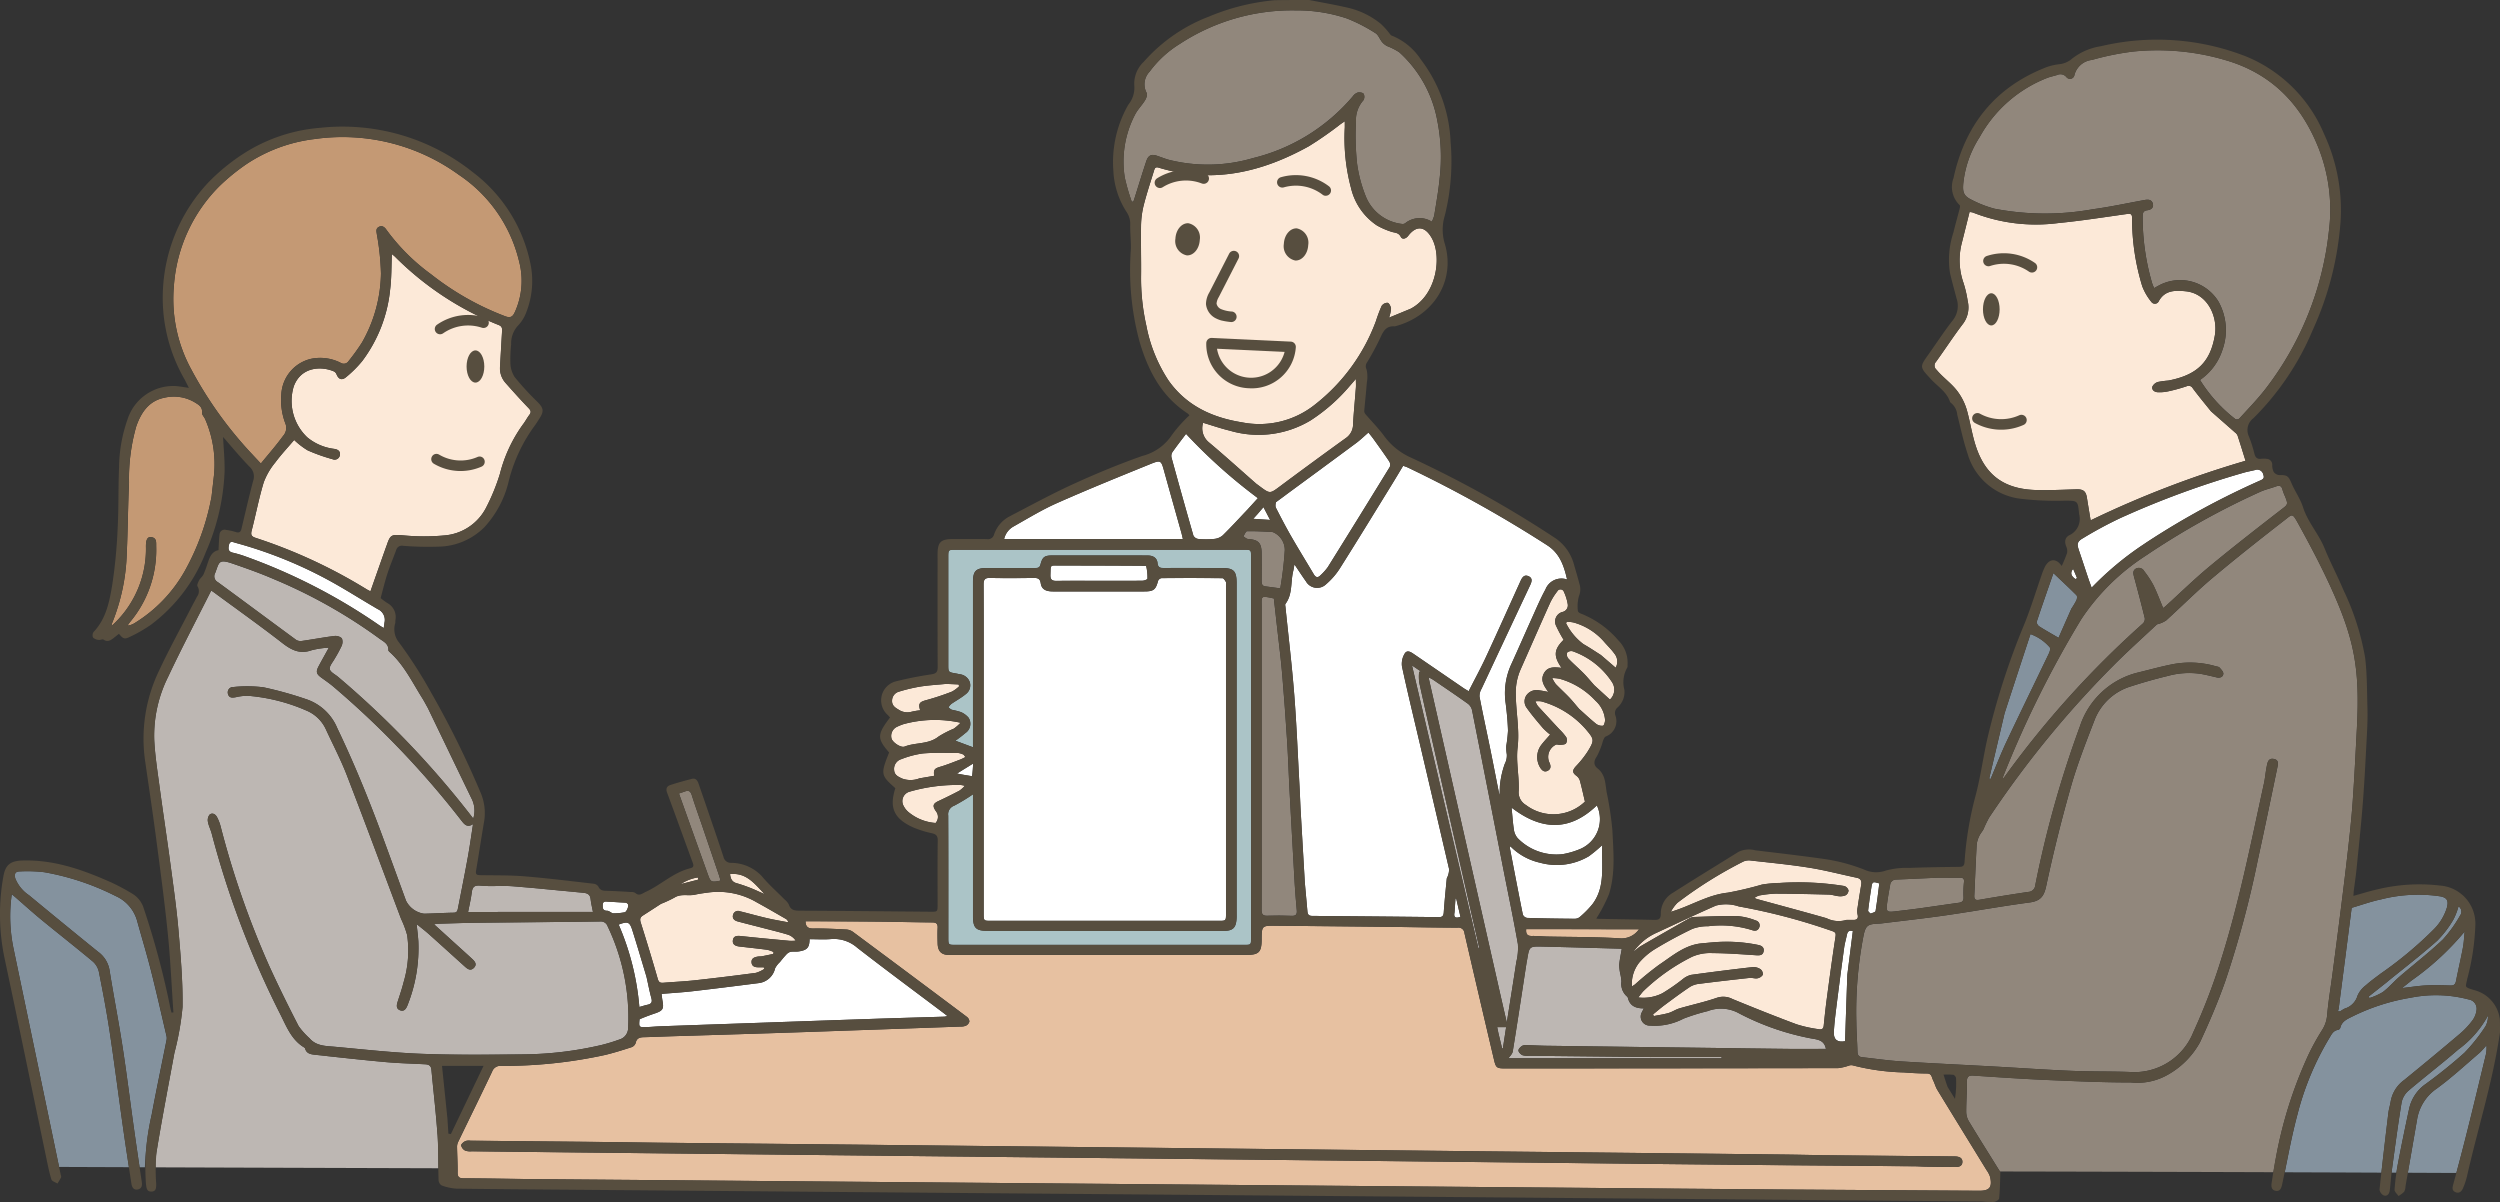 <svg id="グループ_16" data-name="グループ 16" xmlns="http://www.w3.org/2000/svg" xmlns:xlink="http://www.w3.org/1999/xlink" width="292.687" height="140.726" viewBox="0 0 292.687 140.726">
  <rect x="0" y="0" width="292.687" height="140.726" fill="#333333" stroke="none"/>
  <defs>
    <clipPath id="clip-path">
      <rect id="長方形_37" data-name="長方形 37" width="292.687" height="140.726" fill="none"/>
    </clipPath>
  </defs>
  <g id="グループ_15" data-name="グループ 15" clip-path="url(#clip-path)">
    <path id="パス_92" data-name="パス 92" d="M742.517,316.021c-1.883,1.639-3.874,3.153-5.773,4.775a2.494,2.494,0,0,0-.817,1.357c-.43,2.616-.776,5.246-1.134,7.873-.017.128-.031.255-.045.383l.562,0c.05-.339.1-.677.168-1.013.413-2.169.862-4.331,1.325-6.489a4.785,4.785,0,0,1,1.916-2.869,57.454,57.454,0,0,0,4.551-3.664,20.5,20.5,0,0,0,2.485-3.126,2.517,2.517,0,0,0,.277-1.227,12.038,12.038,0,0,1-3.516,4" transform="translate(-454.751 -193.119)" fill="#84929e"/>
    <path id="パス_93" data-name="パス 93" d="M708.431,309.567a.381.381,0,0,1-.252.242c-.6.08-.8.579-1.058,1a33.235,33.235,0,0,0-3.708,8.907c-.6,2.227-1.027,4.5-1.49,6.765q5.659.02,11.317.045c.258-2.339.537-4.676.819-7.013.053-.441.2-.87.265-1.311a3.944,3.944,0,0,1,1.57-2.512q3.308-2.69,6.562-5.446a9.658,9.658,0,0,0,1.452-1.554,2.527,2.527,0,0,0,.471-1.207,1.091,1.091,0,0,0-.918-1.232,14.94,14.94,0,0,0-6.753-.213,24.176,24.176,0,0,0-6.87,2.208c-.589.295-1.237.556-1.408,1.322" transform="translate(-434.435 -189.238)" fill="#84929e"/>
    <path id="パス_94" data-name="パス 94" d="M748.936,321.128a9.068,9.068,0,0,1-.795.876c-1.649,1.41-3.248,2.892-4.994,4.172a5.442,5.442,0,0,0-2.327,3.615q-.54,3.131-1.088,6.261l5.677.026q.687-2.542,1.325-5.1c.718-2.87,1.407-5.748,2.1-8.624a3.55,3.55,0,0,0,.1-1.229" transform="translate(-457.836 -198.753)" fill="#84929e"/>
    <path id="パス_95" data-name="パス 95" d="M570.44,221.133c.009.4.161.607.55.649,1.531.167,3.057.393,4.592.491,3.666.233,7.335.4,11,.605,2.978.165,5.953.377,8.932.5,2.251.095,4.509.052,6.761.131a7.442,7.442,0,0,0,7.476-4.64,70,70,0,0,0,3.166-8.223c2.188-6.844,3.574-13.893,5.106-20.9.143-.652.19-1.325.323-1.979.091-.447.167-1.028.823-.908.688.127.486.7.4,1.138-.752,3.61-1.5,7.22-2.286,10.822a117.865,117.865,0,0,1-3.791,14.087c-.854,2.424-1.871,4.8-2.955,7.129a9.693,9.693,0,0,1-4.088,3.968,7.152,7.152,0,0,1-3.993.732c-3.367,0-6.736-.152-10.1-.3-2.777-.123-5.55-.316-8.324-.5-.566-.038-.79.111-.783.723.015,1.176-.084,2.352-.079,3.528a2.213,2.213,0,0,0,.3,1.083c1.166,1.929,2.368,3.836,3.557,5.75.028.045.066.093.094.141q16.005.032,32.011.085c.091-.563.188-1.125.294-1.686a50.333,50.333,0,0,1,3.849-12.146,28.578,28.578,0,0,1,1.531-2.767,3.791,3.791,0,0,0,.612-1.734c.141-1.633.415-3.255.629-4.882.311-2.37.622-4.74.92-7.112.308-2.452.616-4.9.892-7.361.215-1.913.423-3.828.558-5.747.2-2.833.338-5.669.487-8.5.369-7.005-.261-10.509-3.207-16.881-1.13-2.445-2.4-4.834-3.7-7.191-.668-1.2-.649-1.03-1.568-.316-2.836,2.2-5.66,4.428-8.408,6.74-1.879,1.58-3.616,3.328-5.435,4.979a3.1,3.1,0,0,1-.847.4c-.085.038-.2.034-.263.092-1.7,1.593-3.435,3.147-5.075,4.8a117.354,117.354,0,0,0-14.552,17.8,14.408,14.408,0,0,0-.657,1.358c-.144.277-.37.514-.495.8a3.014,3.014,0,0,0-.3,1.009c-.111,1.984-.182,3.971-.279,5.956-.024.489.167.572.625.492q2.846-.494,5.7-.916a.848.848,0,0,0,.813-.79,123.475,123.475,0,0,1,5.227-18.6,9.536,9.536,0,0,1,6.928-6.326c1.219-.3,2.433-.633,3.663-.887a10.835,10.835,0,0,1,5.3.179c.156.045.362.051.453.156.192.218.471.5.447.736-.04.384-.4.513-.8.415-.61-.147-1.222-.295-1.839-.407a9.276,9.276,0,0,0-3.858.239c-1.456.35-2.9.758-4.327,1.221a6.62,6.62,0,0,0-4.292,4.042c-.978,2.532-1.976,5.07-2.719,7.676q-1.65,5.784-2.907,11.677c-.271,1.274-.741,1.745-1.979,1.91-3.254.433-6.486,1.025-9.735,1.495-2.527.365-5.066.643-7.6.957-.141.018-.284.023-.426.029-1.149.046-1.393.24-1.633,1.356a46.5,46.5,0,0,0-.848,10.225c.01,1.136.1,2.27.13,3.406" transform="translate(-352.974 -98.01)" fill="#91877c"/>
    <path id="パス_96" data-name="パス 96" d="M80.492,245.078c-.175-2.525-.475-5.041-.707-7.563-.044-.474-.313-.614-.728-.635-1.56-.081-3.124-.12-4.679-.261-2.765-.251-5.526-.558-8.287-.861-.46-.051-.944-.148-1.09-.719a.26.26,0,0,0-.117-.134c-1.474-.885-2.054-2.421-2.772-3.845a107.053,107.053,0,0,1-8.046-21.182c-.123-.469-.359-.912-.444-1.384a1.035,1.035,0,0,1,.19-.832c.306-.264.676-.085.862.258a4.965,4.965,0,0,1,.425,1.069,103.72,103.72,0,0,0,5.718,16.417c1.079,2.362,2.231,4.691,3.42,7a8.641,8.641,0,0,0,1.278,1.426c.8.937,1.936.9,3,1,3.392.309,6.784.695,10.185.824,3.954.15,7.918.1,11.876.063a41.406,41.406,0,0,0,9.162-1.107,20.5,20.5,0,0,0,2.093-.644,1.4,1.4,0,0,0,.987-1.318,24.792,24.792,0,0,0-2.4-11.927.832.832,0,0,0-.886-.559c-4.815.064-9.63.093-14.445.146-1.523.017-3.046.076-4.568.118-.1,0-.191.029-.42.065l2.3,2.088c.707.641,1.418,1.279,2.12,1.926.325.3.664.649.245,1.08s-.782.105-1.109-.189c-1.389-1.249-2.77-2.508-4.164-3.753-.43-.384-.89-.734-1.432-1.178.08.778.161,1.392.2,2.009a18.013,18.013,0,0,1-1.182,7.269c-.033.1-.073.189-.111.283-.16.391-.4.713-.868.521-.428-.175-.4-.554-.28-.936.244-.773.515-1.54.71-2.326a12.923,12.923,0,0,0,.42-5.536,11.936,11.936,0,0,0-.715-1.907c-2.109-5.6-4.184-11.212-6.342-16.793-.708-1.832-1.625-3.584-2.451-5.371a4.339,4.339,0,0,0-2.266-2.2,21.356,21.356,0,0,0-6.748-1.73,5.492,5.492,0,0,0-1.5.147c-.416.079-.811.133-.954-.353a.633.633,0,0,1,.65-.832,15.367,15.367,0,0,1,3.5.034,43.88,43.88,0,0,1,5.026,1.4,5.989,5.989,0,0,1,3.62,3.39c1.96,4.085,3.667,8.272,5.236,12.518.942,2.55,1.868,5.106,2.8,7.66a2.784,2.784,0,0,0,2.126,1.538c1.157-.024,2.313-.1,3.47-.118.418-.007.443-.292.5-.56.388-1.968.782-3.935,1.141-5.908.228-1.253.4-2.516.618-3.9-.68.441-1.006.041-1.351-.4a104.917,104.917,0,0,0-15-15.694c-.449-.38-.937-.713-1.413-1.059-.585-.425-.657-.688-.312-1.336.36-.676.737-1.343,1.194-2.172a10.508,10.508,0,0,0-2.016.3c-1.395.506-2.4-.038-3.479-.879-2.629-2.042-5.348-3.97-8.031-5.943-.08-.059-.167-.109-.249-.162-1.7,3.38-3.451,6.712-5.053,10.114a15.429,15.429,0,0,0-1.615,7.364c.093,1.857.386,3.707.634,5.554.408,3.031.872,6.055,1.277,9.087.343,2.57.713,5.14.934,7.722.254,2.967.511,5.95.468,8.922a33.154,33.154,0,0,1-.954,5.373c-.714,3.885-1.47,7.763-2.1,11.661a9.615,9.615,0,0,0-.094,1.728q16.552.059,33.105.108c-.016-1.325-.011-2.651-.1-3.971" transform="translate(-29.279 -112.281)" fill="#bdb7b3"/>
    <path id="パス_97" data-name="パス 97" d="M20.566,296.117c.542-2.887,1.149-5.762,1.722-8.642a1.173,1.173,0,0,0,.013-.48c-.594-2.543-1.168-5.091-1.809-7.622-.492-1.945-1.075-3.867-1.612-5.8a4.515,4.515,0,0,0-2.55-3.009,29.937,29.937,0,0,0-8.339-2.786,16.9,16.9,0,0,0-2.9-.092c-.543.008-.649.351-.492.85a4.307,4.307,0,0,0,1.607,1.942q4.013,3.321,8.061,6.6a3.341,3.341,0,0,1,1.359,2.139c.477,3,1.064,5.982,1.529,8.984.487,3.142.875,6.3,1.317,9.449q.329,2.337.679,4.672l.616,0a34.883,34.883,0,0,1,.8-6.2" transform="translate(-2.805 -165.665)" fill="#84929e"/>
    <path id="パス_98" data-name="パス 98" d="M13.516,283.79a2.259,2.259,0,0,0-.713-1.2c-1.963-1.641-3.98-3.216-5.957-4.84-1.067-.876-2.091-1.8-3.135-2.708-.117-.1-.236-.2-.389-.328a18.5,18.5,0,0,0,.225,6.443Q6.209,293.9,8.862,306.643l8.173.03c-.232-1.524-.463-3.047-.679-4.573-.53-3.751-1.007-7.509-1.57-11.254-.356-2.362-.8-4.712-1.27-7.056" transform="translate(-1.943 -170.025)" fill="#84929e"/>
    <path id="パス_99" data-name="パス 99" d="M205.248,286.951h27.616c1.426,0,1.756-.329,1.765-1.748.01-1.672.01-1.682,1.655-1.667q6.735.059,13.47.135c2.6.029,5.2.083,7.8.091a.7.7,0,0,1,.819.646q1.7,7.383,3.445,14.757c.237,1.013.314,1.076,1.35,1.075q19.477-.009,38.955-.034a5.944,5.944,0,0,0,1.273-.3.791.791,0,0,1,.391-.035,26.409,26.409,0,0,0,6.068.841c.889.074,1.783.117,2.676.124.559,0,.543.461.7.774.191.375.292.8.51,1.155,1.914,3.138,3.846,6.265,5.768,9.4a2.781,2.781,0,0,1,.411.806c.258,1.2-.082,1.6-1.3,1.593q-11.917-.075-23.834-.154-7.284-.051-14.568-.12l-14.689-.122-14.568-.122-14.689-.122-14.629-.122-14.568-.122-14.69-.122-14.628-.122-14.628-.122q-7.314-.061-14.629-.123c-2.438-.023-4.876-.08-7.313-.085-.547,0-.7-.189-.69-.708.011-.974-.05-1.948-.064-2.922a1.339,1.339,0,0,1,.105-.584c1.331-2.761,2.689-5.509,4-8.28a1.018,1.018,0,0,1,1.062-.668,55.57,55.57,0,0,0,12.2-1.287c1.04-.257,2.067-.576,3.086-.909a.807.807,0,0,0,.461-.5c.115-.545.463-.649.933-.661,1.2-.032,2.395-.083,3.592-.121q6.424-.2,12.85-.4c3.47-.113,6.941-.24,10.411-.361q5.114-.179,10.228-.362a1.54,1.54,0,0,0,.652-.108.773.773,0,0,0,.4-.476.731.731,0,0,0-.285-.543q-6.651-4.989-13.326-9.944a1.5,1.5,0,0,0-.768-.291c-1.3-.069-2.6-.138-3.9-.12-.632.009-.889-.219-.909-.848.394,0,.788,0,1.182,0,2.5.014,5,.021,7.5.047,2.052.021,4.1.075,6.155.089.472,0,.658.155.634.636-.03.608-.018,1.219,0,1.828.023.919.443,1.343,1.357,1.347,2.378.01,4.755,0,7.194,0M300.171,310.4c-1.544-.027-3.087-.061-4.631-.079q-6.1-.071-12.19-.131l-10.727-.115-12.19-.129L249.7,309.83l-12.19-.13-10.727-.115-12.129-.128-10.788-.115-13.227-.138q-4.785-.05-9.569-.1-8.32-.083-16.641-.161c-2.011-.02-4.022-.058-6.033-.079q-8.2-.085-16.4-.16a1.323,1.323,0,0,0-.6.045c-.206.112-.5.345-.487.508a.912.912,0,0,0,.458.6,1.769,1.769,0,0,0,.775.087q5.546.065,11.093.121l10.971.117,12.007.128,10.91.116,11.946.127,10.971.117L222,310.8l10.91.117,12.129.128,10.727.115,12.373.131,10.544.113q6.309.067,12.617.131,9.875.087,19.75.163c.447,0,.893.04,1.34.047,1.178.018,2.357.038,3.535.037.4,0,.752-.149.745-.62-.006-.428-.338-.565-.709-.609a3.423,3.423,0,0,0-.365-.011l-15.421-.139" transform="translate(-86.921 -175.155)" fill="#e7c1a1"/>
    <path id="パス_100" data-name="パス 100" d="M302.19,190.321c0-4.042.01-8.022-.011-12,0-.568.138-.786.745-.772,1.706.038,3.414.027,5.121,0,.477-.006.743.083.822.625.1.676.554.951,1.409.954,2.093.008,4.186,0,6.279,0,1.483,0,2.967,0,4.45,0,1.088,0,1.327-.205,1.6-1.239a.545.545,0,0,1,.4-.317q3.566-.029,7.132.006c.141,0,.31.264.408.438.061.108.013.278.013.42v38.387c0,.868,0,.869-.861.869H303.06c-.868,0-.87,0-.87-.868,0-8.815,0-17.629,0-26.505" transform="translate(-187.025 -109.886)" fill="#fff"/>
    <path id="パス_101" data-name="パス 101" d="M397.129,191.756c-.159-2.769-.32-5.481-.474-8.194-.055-.972-.084-1.945-.138-2.918-.2-3.583-.338-7.171-.618-10.748-.268-3.432-.683-6.853-1.031-10.279-.012-.119-.054-.278,0-.354.861-1.154.59-2.57.91-3.848.057-.226.085-.46.143-.776.483.715.9,1.359,1.344,1.982a1.507,1.507,0,0,0,2.364.337,8.425,8.425,0,0,0,1.591-1.826c2.07-3.277,4.091-6.585,6.126-9.884.436-.706.859-1.42,1.3-2.155.2.074.377.121.538.2a147.429,147.429,0,0,1,16.317,9.1c1.5.965,1.972,2.422,2.343,4.017a2.009,2.009,0,0,0-2.541,1.174c-.586,1.062-1.057,2.189-1.559,3.3-.828,1.83-1.625,3.674-2.461,5.5a8.114,8.114,0,0,0-.634,4.515c.136,1.064.239,2.137.272,3.209a16.488,16.488,0,0,1-.2,1.784,4.747,4.747,0,0,0,.06.97,2.082,2.082,0,0,1-.237,1.129,10.321,10.321,0,0,0-.543,2.339c-.07.429-.012.878-.085,1.327-.353-1.785-.7-3.572-1.061-5.355-.421-2.064-.874-4.122-1.269-6.191a1.69,1.69,0,0,1,.242-.914q2.831-6.065,5.684-12.119c.184-.392.328-.817-.169-1.049-.527-.247-.768.151-.957.566-1.341,2.956-2.664,5.92-4.031,8.864-.622,1.339-1.331,2.638-2.037,4.028-.218-.132-.423-.243-.615-.374q-2.892-1.978-5.781-3.959c-.359-.245-.82-.553-1.105-.053a2.31,2.31,0,0,0-.308,1.48c.625,2.915,1.332,5.812,2.012,8.715q1.757,7.494,3.5,14.991a2.078,2.078,0,0,1-.139.824c-.026.115-.119.219-.13.333-.126,1.309-.261,2.618-.35,3.93-.028.42-.168.567-.583.562q-7.4-.084-14.808-.142c-.4,0-.539-.165-.57-.529-.1-1.151-.207-2.3-.313-3.507" transform="translate(-244.376 -88.563)" fill="#fff"/>
    <path id="パス_102" data-name="パス 102" d="M633.495,50.454a6.851,6.851,0,0,0-.49-5.572,5.259,5.259,0,0,0-7.032-1.863c-.144.071-.282.157-.5.279a5.226,5.226,0,0,1-.227-.543,27.457,27.457,0,0,1-1.118-7.8c0-.391.029-.71.548-.771.4-.048.773-.28.641-.775-.125-.468-.519-.5-.939-.428-2.033.37-4.057.809-6.1,1.087a31.281,31.281,0,0,1-11.493-.063,13.1,13.1,0,0,1-2.655-1.031c-.975-.471-1.09-.893-1-1.965a12.329,12.329,0,0,1,1.918-5.4,15.438,15.438,0,0,1,7.96-6.943c.361-.13.741-.208,1.109-.321a.9.9,0,0,1,1.085.25.528.528,0,0,0,.941-.27,2.386,2.386,0,0,1,2.049-1.743,32.133,32.133,0,0,1,4.752-.972,28.031,28.031,0,0,1,10.838.985c5.405,1.561,8.875,5.132,10.926,10.274a19.749,19.749,0,0,1,1.224,9.731,36.626,36.626,0,0,1-7.357,18.413c-.96,1.253-2.075,2.389-3.136,3.562a.47.47,0,0,1-.45.064,17.428,17.428,0,0,1-4.148-4.589,6.82,6.82,0,0,0,2.654-3.606" transform="translate(-373.274 -9.57)" fill="#91877c"/>
    <path id="パス_103" data-name="パス 103" d="M626.71,88.491c.946.833,1.863,1.633,2.775,2.439a.97.97,0,0,1,.307.355c.322.977.622,1.961.939,2.975a117.026,117.026,0,0,0-18.134,6.972c-.148-.9-.3-1.766-.434-2.637-.12-.777-.429-1.015-1.225-.992-1.562.045-3.126.123-4.687.083-3.923-.1-6.169-1.852-7.246-5.629-.344-1.206-.545-2.453-.881-3.663a6.836,6.836,0,0,0-1.022-2.136c-.727-1.037-1.77-1.7-2.544-2.65a.644.644,0,0,1-.061-.942c1.069-1.48,2.064-3.017,3.172-4.467a3.2,3.2,0,0,0,.534-2.645,13.389,13.389,0,0,0-.495-2.129,8.038,8.038,0,0,1-.193-4.669c.3-1.195.6-2.392.906-3.621a1.854,1.854,0,0,1,.392.062,20.126,20.126,0,0,0,9.98,1.233c2.718-.265,5.42-.694,8.127-1.073.5-.071.528.179.527.551a27.071,27.071,0,0,0,1.187,7.905,6.524,6.524,0,0,0,1.075,1.842.5.5,0,0,0,.872-.09c.72-1.307,1.964-1.267,3.137-1.153,2.586.253,3.8,2.984,3.422,5.173-.538,3.139-2.1,4.639-5.441,5.282a10.485,10.485,0,0,0-1.2.159,1.073,1.073,0,0,0-.668.542c-.109.4.246.643.615.663a4.709,4.709,0,0,0,1.265-.11,19.852,19.852,0,0,0,2.108-.581.552.552,0,0,1,.748.248c.679.908,1.4,1.782,2.142,2.7" transform="translate(-367.837 -40.315)" fill="#fce9d8"/>
    <path id="パス_104" data-name="パス 104" d="M62.274,79.062a46.274,46.274,0,0,1-6.941-9.721,17.22,17.22,0,0,1-2.048-9.751,18.315,18.315,0,0,1,5.327-11.714,23.979,23.979,0,0,1,3.216-2.618,18.335,18.335,0,0,1,7.938-2.906,23.188,23.188,0,0,1,16.89,4.193,16.884,16.884,0,0,1,7.058,10.176,8.856,8.856,0,0,1-.508,5.89c-.231.5-.463.728-1.106.5a32.765,32.765,0,0,1-8.707-4.93,23.678,23.678,0,0,1-5.238-5.228c-.215-.307-.5-.52-.878-.313s-.272.529-.222.9a29.77,29.77,0,0,1,.475,4.555,16.781,16.781,0,0,1-2.218,8.072,24.144,24.144,0,0,1-1.562,2.167.673.673,0,0,1-.946.213,5.28,5.28,0,0,0-3.43-.469,4.5,4.5,0,0,0-3.507,4.158,7.677,7.677,0,0,0,.492,3.464,1.4,1.4,0,0,1-.29,1.416c-.794,1.093-1.69,2.111-2.6,3.226-.425-.454-.795-.848-1.192-1.276" transform="translate(-32.929 -26.073)" fill="#c49974"/>
    <path id="パス_105" data-name="パス 105" d="M382.066,59.217c-.816.339-1.591.658-2.495,1.03a3.835,3.835,0,0,0,.237-1.063c-.028-.252-.215-.631-.4-.679a.823.823,0,0,0-.7.371,17.367,17.367,0,0,0-.663,1.762,22.153,22.153,0,0,1-7.162,9.8,10.427,10.427,0,0,1-8.545,2.059c-3.478-.559-6.5-1.951-8.582-4.9a17.656,17.656,0,0,1-2.589-6.389,25.317,25.317,0,0,1-.62-5.912c.02-1.949-.043-3.9-.006-5.848a10.587,10.587,0,0,1,.317-2.386c.344-1.354.787-2.684,1.2-4.021.078-.255.15-.482.546-.361,6.259,1.924,12.07.562,17.6-2.515a42.622,42.622,0,0,0,3.69-2.572c.128-.09.258-.178.5-.342,0,.312,0,.522,0,.732a22.63,22.63,0,0,0,.737,7.11,7.25,7.25,0,0,0,3.019,4.352,8.9,8.9,0,0,0,1.661.729c.411.15.87.072,1.142.61.177.351.607.216.86-.114.937-1.224,1.92-1.156,2.71.161,1.288,2.145.678,6.749-2.451,8.386" transform="translate(-216.95 -23.055)" fill="#fce9d8"/>
    <path id="パス_106" data-name="パス 106" d="M93.013,112.225c-.628,1.776-1.237,3.509-1.869,5.307-.137-.074-.328-.165-.508-.276a60.477,60.477,0,0,0-12.9-5.972c-.482-.157-.637-.325-.5-.85.488-1.883.849-3.8,1.413-5.66a8.062,8.062,0,0,1,1.343-2.316c.684-.925,1.478-1.77,2.222-2.646a8.868,8.868,0,0,0,1.575,1.214,20.491,20.491,0,0,0,2.9,1.032.622.622,0,0,0,.883-.5c.066-.471-.29-.649-.673-.705a6.1,6.1,0,0,1-3.144-1.347,5.869,5.869,0,0,1-1.591-5.959c.851-2.327,3.251-2.412,4.751-1.742a.7.7,0,0,1,.274.355c.24.551.615.7,1.1.3a13.3,13.3,0,0,0,1.89-1.881,16.706,16.706,0,0,0,3.275-8.4c.171-1.341.138-2.708.2-4.137.136.117.268.216.385.33a35.877,35.877,0,0,0,12.123,7.979c.419.163.413.427.394.763-.082,1.376-.158,2.751-.237,4.127a2.568,2.568,0,0,0,.662,1.906c.873.987,1.753,1.969,2.668,2.917.282.292.347.489.1.816-.271.354-.471.763-.747,1.112a17.028,17.028,0,0,0-2.7,5.8,23.834,23.834,0,0,1-1.632,3.98,6.025,6.025,0,0,1-4.894,3.217,25.753,25.753,0,0,1-4.79-.011c-1.391-.1-1.5-.123-1.963,1.248" transform="translate(-47.774 -48.301)" fill="#fce9d8"/>
    <path id="パス_107" data-name="パス 107" d="M350.224,20.611l-1.136-.4c-.661-.232-1.034-.085-1.271.618-.491,1.46-.934,2.937-1.4,4.406-.034.109-.075.215-.114.323l-.187.034a24.878,24.878,0,0,1-.817-2.825,11.857,11.857,0,0,1,1.17-7.327c.306-.623.835-1.134,1.2-1.732.15-.243.3-.669.186-.862a2.133,2.133,0,0,1,.347-2.489,12.576,12.576,0,0,1,3.573-3.273,23.97,23.97,0,0,1,13.543-3.9,18.457,18.457,0,0,1,5.984.945,19.239,19.239,0,0,1,3.336,1.716c.346.207.506.712.786,1.052a2.021,2.021,0,0,0,.585.466,7.688,7.688,0,0,1,1.423.724,14.244,14.244,0,0,1,4.45,8,21.8,21.8,0,0,1,.273,6.784c-.139,1.447-.4,2.882-.63,4.32a3.886,3.886,0,0,1-.284.729,2.68,2.68,0,0,0-3.12.187.517.517,0,0,1-.336.083,5.2,5.2,0,0,1-4.221-3.1,16.128,16.128,0,0,1-1.072-3.963,31.262,31.262,0,0,1-.132-4.92,3.482,3.482,0,0,1,.872-2.5.789.789,0,0,0,.032-.746c-.086-.146-.463-.209-.68-.164a1.159,1.159,0,0,0-.57.422,22.18,22.18,0,0,1-11.714,7.259,18.681,18.681,0,0,1-10.083.136" transform="translate(-213.615 -1.967)" fill="#91877c"/>
    <path id="パス_108" data-name="パス 108" d="M313.13,213.524c3.5,0,6.93,0,10.364,0,1.155,0,1.519-.357,1.572-1.519.01-.223,0-.447,0-.67q0-19.1,0-38.206c0-.122,0-.244,0-.366-.011-1.391-.346-1.728-1.724-1.729-2.256,0-4.512-.007-6.767,0-.434,0-.714-.034-.769-.588-.061-.614-.537-.875-1.135-.878-1.1-.007-2.195-.006-3.292-.007q-3.932,0-7.865,0c-.931,0-1.182.17-1.413,1.072-.108.421-.388.4-.7.4q-2.8,0-5.608,0c-1.23,0-1.59.363-1.59,1.6q0,9.353,0,18.707v.683l-2.063-.771a14.772,14.772,0,0,0,1.173-.9,1.307,1.307,0,0,0,.375-1.79,2.439,2.439,0,0,0-.909-.666,8.679,8.679,0,0,0-1.057-.267,1.489,1.489,0,0,1-.389-.287,1.827,1.827,0,0,1,.32-.39c.563-.391,1.177-.716,1.7-1.151a1.278,1.278,0,0,0,.471-1.419,1.412,1.412,0,0,0-1.195-.915c-.139-.029-.277-.064-.417-.088-.9-.152-.9-.152-.9-1.045q0-6.276,0-12.552c0-.884,0-.886.856-.886h33.774c.81,0,.812,0,.812.8q0,22.333,0,44.665c0,.791,0,.792-.814.792H292.17c-.854,0-.855,0-.855-.88,0-4.753.01-9.506-.012-14.258a1.065,1.065,0,0,1,.7-1.157,21.946,21.946,0,0,0,2.2-1.334c0,.187,0,.4,0,.616q0,6.825,0,13.649c0,1.385.343,1.726,1.728,1.726H313.13" transform="translate(-180.293 -104.537)" fill="#abc4c7"/>
    <path id="パス_109" data-name="パス 109" d="M480.083,303.727c2.8,0,5.538,0,8.279,0v.143H463.408c.143-.218.455-.489.506-.8.563-3.462,1.085-6.932,1.62-10.4.021-.14.055-.279.078-.419.249-1.466.25-1.488,1.767-1.454,3.084.069,6.168.164,9.3.25-.109.662-.255,1.287-.3,1.918a5.643,5.643,0,0,0,.157,1.168,5.64,5.64,0,0,1,.1.76,1.957,1.957,0,0,0,.607,1.706.4.4,0,0,1,.147.184c.229.964.925,1.259,1.877,1.248-.092.175-.162.293-.218.417a1.052,1.052,0,0,0,.937,1.6,7.285,7.285,0,0,0,3.925-.817,23.207,23.207,0,0,1,2.835-.883,4.347,4.347,0,0,1,3.689.28,30.385,30.385,0,0,0,8.424,2.924c.835.136,1.535.235,1.718,1.223-1.444,0-2.936.013-4.428,0-2.905-.029-5.81-.074-8.715-.112q-9.782-.126-19.564-.254c-.751-.01-1.5-.056-2.253-.073a1.125,1.125,0,0,0-.593.074c-.2.128-.449.368-.444.554s.256.448.461.544a1.974,1.974,0,0,0,.779.07c4.734.052,9.468.1,14.26.151" transform="translate(-286.813 -179.976)" fill="#bdb7b3"/>
    <path id="パス_110" data-name="パス 110" d="M45.952,133.642a28.292,28.292,0,0,1-3.129,8.649,16.852,16.852,0,0,1-5.851,6.079,2.058,2.058,0,0,1-.852.306c.1-.147.2-.3.314-.439a13.128,13.128,0,0,0,3.053-8.834c-.011-.443.089-1.006-.588-1.09-.435-.053-.622.293-.617,1.1a12.091,12.091,0,0,1-3.634,8.936c-.1.1-.205.191-.4.372a2.466,2.466,0,0,1,.074-.34,23.382,23.382,0,0,0,1.715-8.107c.128-2.776.14-5.557.267-8.333a22.441,22.441,0,0,1,.851-6.61c.578-1.629,1.477-2.978,3.3-3.342a4.78,4.78,0,0,1,3.566.558c.52.317.883.543.834,1.217-.018.239.263.489.369.75a13.163,13.163,0,0,1,1.028,6.537l-.294,2.588" transform="translate(-21.196 -75.43)" fill="#c49974"/>
    <path id="パス_111" data-name="パス 111" d="M504.312,281.071c2.318-1.07,4.586-2.141,6.882-3.151a4.676,4.676,0,0,1,2.687.1,70.335,70.335,0,0,1,10.582,2.764c.863.28.809.282.678,1.139-.345,2.261-.65,4.528-.954,6.8-.145,1.084-.264,2.171-.372,3.259-.051.514-.412.449-.717.391a15.221,15.221,0,0,1-2.486-.562c-2.506-.937-4.991-1.931-7.466-2.948a2.355,2.355,0,0,0-1.839-.149c-1.434.5-2.928.816-4.387,1.242-.439.128-.833.412-1.272.54-.564.165-1.153.244-1.731.36l-.082-.2c.465-.376.917-.769,1.4-1.125.962-.713,1.924-1.428,2.919-2.093a2.575,2.575,0,0,1,1.079-.359c1.968-.252,3.939-.478,5.912-.693.3-.032.615.1.9.049a.952.952,0,0,0,.638-.411.724.724,0,0,0-.26-.648,1.487,1.487,0,0,0-.911-.256q-3.62.413-7.23.912a2.485,2.485,0,0,0-.958.489,22.6,22.6,0,0,1-2.4,1.664,4.949,4.949,0,0,1-2.822.491c.276-.34.439-.585.645-.787a22.851,22.851,0,0,1,5.66-3.979,5.277,5.277,0,0,1,2.367-.428c1.719.01,3.438.14,5.155.254.415.027.758,0,.85-.452s-.21-.667-.611-.751a18.376,18.376,0,0,0-5.328-.311c-.424.035-.848.08-1.272.116-2,.17-3.448,1.46-5,2.495a36.069,36.069,0,0,0-2.828,2.3c-.087.071-.185.128-.38.26a4.03,4.03,0,0,1,.851-2.795,7.88,7.88,0,0,1,1.884-1.606c1.406-.849,2.856-1.634,4.338-2.342a5.032,5.032,0,0,1,1.839-.31,12.267,12.267,0,0,1,5.113.439c.374.14.7.116.873-.276a.594.594,0,0,0-.391-.837,7.653,7.653,0,0,0-2.112-.512c-1.7-.041-3.4.049-5.1.1a1.315,1.315,0,0,0-.582.166c-1.907,1.077-3.811,2.158-5.7,3.26-.305.178-.548.461-.844.667a6.606,6.606,0,0,1,2.788-2.275" transform="translate(-310.301 -171.901)" fill="#fce9d8"/>
    <path id="パス_112" data-name="パス 112" d="M196.438,297.845c.631-.257,1.238-.477,1.848-.685.853-.292,1-.528.839-1.394-.05-.276-.077-.557-.12-.871,1.227-.1,2.417-.171,3.6-.308,2.6-.3,5.188-.627,7.78-.957A2.243,2.243,0,0,0,212.3,291.9a2.658,2.658,0,0,1,.547-.715c.237-.289.469-.585.727-.855a1.133,1.133,0,0,1,.5-.356c.313-.065.65,0,.97-.05,1.015-.144,1.283-.46,1.291-1.437.845,0,1.7.059,2.533-.014a4.137,4.137,0,0,1,3.053,1.02c3.336,2.59,6.733,5.1,10.106,7.642.127.1.252.2.452.351a2.37,2.37,0,0,1-.341.073c-2.922.091-5.845.173-8.766.271q-7.182.24-14.364.5-5.082.177-10.164.358c-.527.019-1.053.078-1.58.093-.916.027-.916.018-.824-.934" transform="translate(-121.555 -178.533)" fill="#fff"/>
    <path id="パス_113" data-name="パス 113" d="M648.32,150.445c.417,1.04.37.98-.5,1.651-2.791,2.163-5.58,4.331-8.3,6.584-1.8,1.489-3.469,3.126-5.2,4.7a3.069,3.069,0,0,1-.252.185c-.389-.924-.724-1.835-1.152-2.7a11.216,11.216,0,0,0-1.067-1.62.711.711,0,0,0-.957-.3c-.4.22-.336.581-.233.963.434,1.6.859,3.211,1.255,4.824a.741.741,0,0,1-.186.613,111.628,111.628,0,0,0-16.287,18.064.476.476,0,0,1-.089.074c-.021-.026-.066-.06-.059-.074a122.109,122.109,0,0,1,9.182-18.524,25.811,25.811,0,0,1,7.484-7.4,91.061,91.061,0,0,1,13.438-7.508c.6-.28,1.267-.424,1.9-.654.42-.154.645-.035.748.4a5.856,5.856,0,0,0,.273.727" transform="translate(-380.821 -92.378)" fill="#91877c"/>
    <path id="パス_114" data-name="パス 114" d="M90.827,189.6c1.721,3.564,3.415,7.092,5.122,10.613a3.119,3.119,0,0,1,.218,2.383c-.173-.225-.309-.408-.45-.587a107.51,107.51,0,0,0-15.373-16c-.351-.3-.916-.565-.976-.916s.362-.817.584-1.225a15.663,15.663,0,0,0,.784-1.442,1.167,1.167,0,0,0,.052-.931,1.138,1.138,0,0,0-.912-.269c-1.265.159-2.52.4-3.784.578a.99.99,0,0,1-.664-.131c-3.061-2.245-6.1-4.514-9.166-6.756a.771.771,0,0,1-.309-1.066c.48-1.249.354-1.69,2.055-1.1,1.609.554,3.219,1.122,4.78,1.8a60.313,60.313,0,0,1,12.389,6.971c.462.346,1.09.6,1.051,1.356,0,.065.071.148.129.2,1.7,1.513,2.665,3.552,3.848,5.432.216.343.4.705.623,1.1" transform="translate(-40.761 -106.759)" fill="#bdb7b3"/>
    <path id="パス_115" data-name="パス 115" d="M447.313,245.372c-2.813-12.425-5.616-24.8-8.444-37.291a5.258,5.258,0,0,1,.479.249c1.376.938,2.758,1.867,4.113,2.833a1.349,1.349,0,0,1,.5.757q1.835,9.215,3.629,18.439c.586,2.984,1.214,5.961,1.741,8.955a6.771,6.771,0,0,1-.186,2.1c-.349,2.3-.721,4.6-1.113,7.088-.261-1.136-.485-2.107-.719-3.129" transform="translate(-271.625 -128.786)" fill="#bdb7b3"/>
    <path id="パス_116" data-name="パス 116" d="M199.115,275.391a13.439,13.439,0,0,0,1.585-.736c.771-.484,1.623-.156,2.419-.34.532-.123,1.078-.186,1.62-.26a8.883,8.883,0,0,1,5.564,1.149c1.157.633,2.295,1.3,3.438,1.955a.569.569,0,0,1,.27.4c-.8-.154-1.6-.287-2.394-.469-.968-.223-1.926-.488-2.889-.734-.117-.03-.237-.055-.354-.086a.6.6,0,0,0-.822.413c-.12.414.156.664.518.763,1.115.3,2.238.578,3.356.869.877.228,1.759.44,2.623.71a1.821,1.821,0,0,1,.839.676,5.006,5.006,0,0,1-.674.026c-1.917-.179-3.834-.357-5.747-.564-.46-.05-.868-.016-.937.5s.338.678.78.729c1.087.125,2.176.239,3.26.383a3.6,3.6,0,0,1,.724.258c-.011.074-.021.148-.031.223-.445.093-.889.191-1.336.276-.138.026-.285.007-.425.028-.4.06-.815.18-.787.673.029.531.46.6.9.588.175,0,.35,0,.526,0,.029.059.056.119.084.178a3.666,3.666,0,0,1-1,.474q-3.554.476-7.118.868c-1.229.135-2.466.186-3.7.29-.376.032-.554-.043-.675-.467-.628-2.2-1.3-4.39-1.986-6.574-.118-.375-.09-.612.239-.822.7-.447,1.4-.9,2.133-1.376" transform="translate(-121.729 -169.573)" fill="#fce9d8"/>
    <path id="パス_117" data-name="パス 117" d="M466.864,206.314a1.711,1.711,0,0,1-.843-1.674c.071-1.675-.326-3.387-.131-5.037.251-2.128-.2-4.185-.211-6.277a6.733,6.733,0,0,1,.542-2.84c1.161-2.614,2.3-5.237,3.478-7.845a7.18,7.18,0,0,1,.834-1.335.423.423,0,0,1,.784.063,5.576,5.576,0,0,1,.443,1.423.791.791,0,0,1-.608.919,1.155,1.155,0,0,0-.734,1.663,15.628,15.628,0,0,0,.862,1.6c-1.144,1.13-1.214,1.893-.243,3.285-.809-.092-1.61-.189-2.06.631s0,1.474.51,2.184c-.409-.073-.721-.144-1.036-.181a1.472,1.472,0,0,0-1.476.51,1.267,1.267,0,0,0-.011,1.545c.584.825,1.243,1.6,1.9,2.37a8.1,8.1,0,0,0,.839.751c-.394.457-.741.822-1.045,1.22a2.352,2.352,0,0,0-.1,2.68c.211.319.48.535.863.332s.372-.533.223-.9a1.579,1.579,0,0,1,.735-2.149c.116-.069.327.044.488.024.242-.03.571-.028.69-.177a.773.773,0,0,0,.034-.712,6.268,6.268,0,0,0-.824-.954c-.838-.908-1.683-1.811-2.516-2.724a2.81,2.81,0,0,1-.278-.536,2.773,2.773,0,0,1,.693.007,10.677,10.677,0,0,1,5.2,3.251c.995,1.19,1.073,1.261.19,2.68a11.8,11.8,0,0,1-1.327,1.655c-.461.506-.446.765.1,1.167a1.1,1.1,0,0,1,.365.568c.21.776.38,1.564.582,2.415a5.328,5.328,0,0,1-6.912.4" transform="translate(-288.218 -112.069)" fill="#fce9d8"/>
    <path id="パス_118" data-name="パス 118" d="M316.085,150.885h-7.6A2.246,2.246,0,0,1,309.6,149.4c1.678-.944,3.331-1.958,5.086-2.735,3.6-1.593,7.245-3.072,10.891-4.552,1.28-.519,1.3-.455,1.667.883.66,2.383,1.331,4.762,2,7.144.059.21.1.425.179.744H316.085" transform="translate(-190.931 -87.771)" fill="#fff"/>
    <path id="パス_119" data-name="パス 119" d="M389.4,186.972c.2,1.826.434,3.594.586,5.369.228,2.665.417,5.334.588,8,.12,1.862.173,3.728.273,5.591q.29,5.436.6,10.87c.063,1.092.156,2.182.255,3.272.042.466-.1.66-.6.64-.953-.038-1.91-.04-2.863-.011-.52.016-.659-.194-.656-.681.015-2.985.007-5.969.007-8.953q0-13.218,0-26.435c0-1.377-.2-1.433,1.427-1.077.125,1.115.25,2.236.381,3.412" transform="translate(-239.884 -113.495)" fill="#91877c"/>
    <path id="パス_120" data-name="パス 120" d="M391.908,141.033c.555-.4,1.068-.793,1.588-1.176,2.6-1.912,5.2-3.817,7.788-5.738.486-.361.923-.786,1.443-1.234.2.252.4.491.584.745.626.874,1.257,1.745,1.852,2.639a.737.737,0,0,1,.065.639q-3.608,5.885-7.264,11.74a6.411,6.411,0,0,1-.85.949c-.3.311-.558.266-.776-.1-.893-1.5-1.806-2.982-2.675-4.492-.63-1.1-1.213-2.221-1.788-3.347a1.093,1.093,0,0,1,.034-.624" transform="translate(-242.516 -82.246)" fill="#fff"/>
    <path id="パス_121" data-name="パス 121" d="M375.689,128.642c-1.862-1.633-3.664-3.27-5.529-4.832a2.134,2.134,0,0,1-.66-2.276c1.062.316,2.092.675,3.146.928a11.828,11.828,0,0,0,9.441-1.205,20.821,20.821,0,0,0,4.556-4c.226-.257.449-.517.746-.859,0,.416.02.729,0,1.038-.107,1.413-.25,2.825-.329,4.239a1.946,1.946,0,0,1-.832,1.642q-3.88,2.787-7.707,5.647c-1.2.889-1.179.911-2.4,0l-.426-.317" transform="translate(-228.647 -72.037)" fill="#fce9d8"/>
    <path id="パス_122" data-name="パス 122" d="M718.595,288.457c-.455.176-.234-.141-.22-.259.247-1.949.5-3.9.755-5.845.256-1.986.51-3.973.767-5.983,1.155-.337,2.278-.747,3.437-.986a17.523,17.523,0,0,1,6.938-.357c.785.152.98.491.782,1.29A6.074,6.074,0,0,1,729.5,278.9a44.85,44.85,0,0,1-6.212,5.18c-.58.445-1.182.866-1.721,1.356a3.061,3.061,0,0,0-.979,1.209,2.215,2.215,0,0,1-1.487,1.518,3.669,3.669,0,0,0-.5.3" transform="translate(-444.576 -170.088)" fill="#84929e"/>
    <path id="パス_123" data-name="パス 123" d="M645.822,153.182a36.231,36.231,0,0,0-5.882,4.935c-.151-.422-.289-.789-.414-1.161-.359-1.069-.707-2.142-1.071-3.209-.253-.741-.216-1.032.466-1.423a47.506,47.506,0,0,1,4.443-2.39,104.984,104.984,0,0,1,14.445-5.3c.41-.112.83-.189,1.244-.288a.723.723,0,0,1,.984.525c.137.384.036.519-.315.676a92.9,92.9,0,0,0-13.155,7.137c-.237.156-.473.316-.745.5" transform="translate(-395.064 -89.313)" fill="#fff"/>
    <path id="パス_124" data-name="パス 124" d="M533.85,271.3a3.077,3.077,0,0,1-2.31-.2c-2.709-.77-5.431-1.5-8.148-2.243a2.833,2.833,0,0,1-.286-.134,2.129,2.129,0,0,1,.531-.274,13.069,13.069,0,0,1,1.931-.221c2.089.006,4.179.054,6.268.109.38.01.755.161,1.136.189a1.594,1.594,0,0,0,.815-.112.7.7,0,0,0,.331-.566.78.78,0,0,0-.492-.513,33.453,33.453,0,0,0-7.581-.358,14.4,14.4,0,0,0-2.056.187,40.887,40.887,0,0,1-4,.948c-2.39.255-4.355,1.569-6.676,2.244a4.7,4.7,0,0,1,.763-1.05,49.371,49.371,0,0,1,7.731-4.84,1.617,1.617,0,0,1,.88-.115c2.275.257,4.557.473,6.816.835,1.875.3,3.719.788,5.58,1.18.495.1.592.4.518.844-.148.879-.292,1.758-.42,2.64a2.042,2.042,0,0,0-.011.781c.131.5-.046.689-.534.672-.243-.008-.487,0-.786,0" transform="translate(-317.7 -163.599)" fill="#fce9d8"/>
    <path id="パス_125" data-name="パス 125" d="M368.723,142.206c-.965,1.017-1.881,2.023-2.852,2.972a1.77,1.77,0,0,1-1,.412,10.039,10.039,0,0,1-1.884,0,.754.754,0,0,1-.55-.407q-1.3-4.523-2.542-9.065a.865.865,0,0,1,.06-.642c.527-.759,1.1-1.487,1.625-2.187a62.646,62.646,0,0,0,8.413,7.527l-1.267,1.391" transform="translate(-222.725 -82.494)" fill="#fff"/>
    <path id="パス_126" data-name="パス 126" d="M467.416,261.693a7.373,7.373,0,0,0,5.679-.761,16.392,16.392,0,0,0,1.581-1.314c-.119,2.418.41,4.842-1.154,6.923a11.668,11.668,0,0,1-1.445,1.47.952.952,0,0,1-.6.235c-1.867-.014-3.734-.044-5.6-.1a.67.67,0,0,1-.5-.382c-.528-2.6-1.023-5.207-1.524-7.812-.007-.035.02-.076.054-.2a7.066,7.066,0,0,0,3.507,1.94" transform="translate(-287.089 -160.683)" fill="#fff"/>
    <path id="パス_127" data-name="パス 127" d="M147.25,275.153c-1.151,0-2.244,0-3.441,0,.144-.747.332-1.5.426-2.271.083-.672.308-.883,1.045-.812,1.248.119,2.52-.024,3.772.073,2.745.212,5.484.512,8.226.759.5.045.82.2.875.755.045.452.161.9.274,1.493-3.785,0-7.452,0-11.178,0" transform="translate(-89.006 -168.383)" fill="#bdb7b3"/>
    <path id="パス_128" data-name="パス 128" d="M470.414,253.131a6.33,6.33,0,0,1-5.313-1.859,1.9,1.9,0,0,1-.439-.945c-.132-.836-.185-1.685-.281-2.641,3.483,2.684,6.794,2.814,9.987-.26a3.8,3.8,0,0,1-1.935,5.1,9.556,9.556,0,0,1-2.018.6" transform="translate(-287.414 -153.138)" fill="#fff"/>
    <path id="パス_129" data-name="パス 129" d="M585.724,269.633c.873,0,1.686.015,2.5.006.366,0,.5.114.464.5a12.222,12.222,0,0,0-.053,1.764c.022.445-.151.614-.566.67-1.546.21-3.088.445-4.633.657-.963.132-1.93.243-2.9.357-.833.1-.957,0-.86-.815.091-.763.229-1.522.369-2.278a.688.688,0,0,1,.692-.639c1.641-.069,3.282-.148,4.984-.224" transform="translate(-358.758 -166.881)" fill="#91877c"/>
    <path id="パス_130" data-name="パス 130" d="M88.469,175.974c-.026.2-.05.356-.088.6-.229-.144-.4-.239-.553-.349a67.713,67.713,0,0,0-15.59-8.018,12.543,12.543,0,0,0-1.513-.452c-.551-.126-.561-.456-.461-.906.119-.535.473-.332.756-.255a50.581,50.581,0,0,1,10.443,4.127c2.129,1.126,4.159,2.441,6.245,3.651a1.392,1.392,0,0,1,.76,1.6" transform="translate(-43.458 -103.045)" fill="#fff"/>
    <path id="パス_131" data-name="パス 131" d="M612.915,204.068c1.007-3.086,2-6.124,3.036-9.269a5.4,5.4,0,0,1,2.258,1.555c.1.154,0,.494-.1.705-1.644,3.437-3.323,6.858-4.949,10.3-.679,1.44-1.254,2.929-1.876,4.4l-.168-.045c.6-2.532,1.2-5.064,1.8-7.644" transform="translate(-378.23 -120.565)" fill="#84929e"/>
    <path id="パス_132" data-name="パス 132" d="M333.937,173.773a7.025,7.025,0,0,1,.133,1.5c0,.093-.38.238-.586.24-1.561.021-3.123.012-4.685.012-1.785,0-3.57-.016-5.354.01-.542.008-.759-.138-.736-.717.047-1.219-.095-1.081,1.08-1.08,3.366,0,6.733.011,10.148.037" transform="translate(-199.73 -107.526)" fill="#fff"/>
    <path id="パス_133" data-name="パス 133" d="M629.778,180.227c-.521,1.176-1.021,2.312-1.509,3.423-.825-.483-1.561-.891-2.267-1.345-.154-.1-.33-.4-.284-.541.608-1.843,1.253-3.674,1.952-5.687.965.916,1.848,1.735,2.7,2.588.1.1.069.415-.006.584a9.346,9.346,0,0,1-.582.979" transform="translate(-387.265 -108.978)" fill="#84929e"/>
    <path id="パス_134" data-name="パス 134" d="M385.52,163.331a2.272,2.272,0,0,1,1.313,2.068,40.783,40.783,0,0,1-.532,4.482c-.638-.085-1.193-.159-1.748-.231-.367-.048-.434-.293-.432-.611.006-1.094.012-2.189,0-3.283-.017-1.216-.381-1.565-1.6-1.655-.186-.014-.36-.2-.539-.309.146-.21.288-.6.439-.6.959-.021,1.92.042,2.88.079a1.252,1.252,0,0,1,.221.06" transform="translate(-236.415 -101)" fill="#91877c"/>
    <path id="パス_135" data-name="パス 135" d="M739.049,291.936a31.781,31.781,0,0,0,6.232-5.74c-.065.621-.088,1.25-.2,1.862-.247,1.311-.552,2.61-.81,3.918-.076.386-.237.547-.648.534-.947-.031-1.9-.06-2.844-.01-.921.049-1.838.2-2.831.312l1.1-.876" transform="translate(-456.729 -177.133)" fill="#84929e"/>
    <path id="パス_136" data-name="パス 136" d="M277.619,234.28a2.81,2.81,0,0,1-2,.006c-.465-.223-.892-.414-.922-.994a1.189,1.189,0,0,1,.843-1.271,11.037,11.037,0,0,1,2.514-.667c1.382-.118,2.78-.061,4.171-.054a2.136,2.136,0,0,1,.616.2l.207.277c-.211.1-.416.221-.635.3-.754.285-1.5.593-2.273.822-.709.21-.844.336-.756,1.072-.57.1-1.142.2-1.765.3" transform="translate(-170.015 -143.144)" fill="#fce9d8"/>
    <path id="パス_137" data-name="パス 137" d="M281.121,245.6a5.6,5.6,0,0,1-3.19-1.312,2.251,2.251,0,0,1-.517-.664,1.149,1.149,0,0,1,.693-1.693,20.018,20.018,0,0,1,6-.779,3.562,3.562,0,0,1,.466.095,3.845,3.845,0,0,1-.634.567q-1.207.635-2.444,1.211c-.673.313-.733.588-.305,1.2a1.037,1.037,0,0,1-.065,1.377" transform="translate(-171.607 -149.248)" fill="#fce9d8"/>
    <path id="パス_138" data-name="パス 138" d="M275.382,221.615a13.911,13.911,0,0,1,6.535-.125,5.6,5.6,0,0,1-.788.69,12.121,12.121,0,0,0-1.779.916c-1.184.955-2.695.676-3.989,1.185-.418.165-1.342-.442-1.52-.905a1.185,1.185,0,0,1,.538-1.366,5.91,5.91,0,0,1,1-.4" transform="translate(-169.45 -136.873)" fill="#fce9d8"/>
    <path id="パス_139" data-name="パス 139" d="M211.263,250.766c-.894-2.5-1.772-4.96-2.673-7.482.261-.089.467-.151.666-.23.442-.174.684-.069.835.423.358,1.161.777,2.3,1.169,3.454q1.01,2.962,2.016,5.927c.069.2.122.414.183.623-1.1.222-1.155.194-1.482-.725-.231-.649-.465-1.3-.714-1.99" transform="translate(-129.101 -150.383)" fill="#91877c"/>
    <path id="パス_140" data-name="パス 140" d="M280.385,210.108c.529.021,1,.042,1.467.064l.061.219a3.794,3.794,0,0,1-.838.62,30.046,30.046,0,0,1-2.986.992c-.812.213-.984.4-.735,1.2a7.254,7.254,0,0,0-1.013.167,1.831,1.831,0,0,1-1.543-.264c-.406-.236-.753-.487-.737-1.016a1.1,1.1,0,0,1,.832-1.081,19.317,19.317,0,0,1,2.477-.589c.977-.155,1.97-.21,3.016-.309" transform="translate(-169.622 -130.04)" fill="#fce9d8"/>
    <path id="パス_141" data-name="パス 141" d="M193.33,289.814c.194.858.341,1.677.563,2.475.131.473-.006.681-.455.775-.292.061-.578.157-.949.26a30.632,30.632,0,0,0-2.424-9.646c1.074-.4,1.289-.328,1.609.683.568,1.794,1.1,3.6,1.656,5.452" transform="translate(-117.635 -175.434)" fill="#fff"/>
    <path id="パス_142" data-name="パス 142" d="M564.962,291.109c-.094,2.621-.177,5.187-.261,7.766-.9.166-1.374-.182-1.314-1.132.072-1.149.222-2.293.366-3.437q.405-3.218.848-6.433c.069-.5.226-.985.323-1.481.073-.374.262-.53.686-.409-.212,1.687-.424,3.379-.648,5.126" transform="translate(-348.689 -176.976)" fill="#fff"/>
    <path id="パス_143" data-name="パス 143" d="M476.249,285.461c1.978.006,3.9.006,5.823.006a2.488,2.488,0,0,1-2.243,1.061c-2.816-.173-5.643-.148-8.466-.208-.609-.013-1.218-.079-1.825-.066-.542.011-.729-.23-.676-.8,2.446,0,4.889,0,7.387.006" transform="translate(-290.183 -176.674)" fill="#e7c1a1"/>
    <path id="パス_144" data-name="パス 144" d="M480.03,211.925c-.4-.465-.756-.917-1.149-1.331-.516-.543-1.072-1.046-1.592-1.585a4.144,4.144,0,0,1-.413-.7,5.089,5.089,0,0,1,.871.085,9.066,9.066,0,0,1,4.2,2.575,3.367,3.367,0,0,1,1.119,2.268c-.008.232-.129.639-.241.654a1.15,1.15,0,0,1-.8-.214c-.678-.544-1.31-1.144-1.993-1.752" transform="translate(-295.148 -128.927)" fill="#fce9d8"/>
    <path id="パス_145" data-name="パス 145" d="M484.591,204.04c-.443-.495-.835-.979-1.271-1.421-.584-.591-1.221-1.13-1.791-1.733a.74.74,0,0,1-.138-.678.712.712,0,0,1,.662-.164,9.109,9.109,0,0,1,4.6,3.615,1.585,1.585,0,0,1-.247,2.041l-1.814-1.662" transform="translate(-297.921 -123.797)" fill="#fce9d8"/>
    <path id="パス_146" data-name="パス 146" d="M485.194,194.91c-.7-.445-1.359-.888-2.045-1.276a6.827,6.827,0,0,1-2.038-2.453l.093-.165a4.249,4.249,0,0,1,.8.087,7.338,7.338,0,0,1,3.547,2.234c.4.47.86.9,1.216,1.4a1.459,1.459,0,0,1,.161,1.659c-.584-.5-1.141-.982-1.733-1.488" transform="translate(-297.77 -118.224)" fill="#fce9d8"/>
    <path id="パス_147" data-name="パス 147" d="M437.283,218.166c1.473,6.492,2.936,12.934,4.4,19.376l-.1.022L433.8,204.431l1.032.7-.2.051a5.865,5.865,0,0,0,.011,1.239c.862,3.9,1.751,7.8,2.642,11.743" transform="translate(-268.489 -126.527)" fill="#bdb7b3"/>
    <path id="パス_148" data-name="パス 148" d="M729.893,287.262c1.967-1.6,3.949-3.124,5.813-4.778a12.143,12.143,0,0,0,1.911-2.5,7.606,7.606,0,0,0,.591-1.535.753.753,0,0,1,.187,1.075,15.582,15.582,0,0,1-2.013,2.8c-1.612,1.536-3.387,2.9-5.076,4.355-.672.579-1.251,1.272-1.954,1.805a7.28,7.28,0,0,1-1.565.7l-.1-.17,2.209-1.745" transform="translate(-450.379 -172.338)" fill="#84929e"/>
    <path id="パス_149" data-name="パス 149" d="M186.319,278.358c-.242-.117-.438-.3-.634-.3-.51,0-.529-.295-.521-.673.01-.5.366-.4.65-.386.644.024,1.287.082,1.931.107.374.015.459.256.381.53-.065.227-.213.555-.387.6a6.462,6.462,0,0,1-1.418.117" transform="translate(-114.601 -171.433)" fill="#fff"/>
    <path id="パス_150" data-name="パス 150" d="M227.333,270.408a17.85,17.85,0,0,0-2.2-.81c-.632-.149-.779-.526-.855-1.088,1.884-.208,2.855,1.087,4.052,2.347-.425-.19-.692-.309-1-.449" transform="translate(-138.812 -166.173)" fill="#fce9d8"/>
    <path id="パス_151" data-name="パス 151" d="M574.194,274.712c-.127-.123-.292-.257-.278-.368.12-.981.258-1.961.421-2.936.107-.637.525-.271.891-.248-.141,1.107-.261,2.185-.439,3.253-.021.127-.359.2-.6.3" transform="translate(-355.208 -167.749)" fill="#fff"/>
    <path id="パス_152" data-name="パス 152" d="M460.133,316.4c-.064-.3-.116-.558-.174-.843h1.048c-.126.822-.254,1.653-.382,2.484l-.087.016c-.13-.537-.261-1.073-.4-1.657" transform="translate(-284.678 -195.303)" fill="#bdb7b3"/>
    <path id="パス_153" data-name="パス 153" d="M295.757,236.063c-.649-.1-1.259-.223-1.771-.323l1.9-1.174c-.031.5-.061.993-.131,1.5" transform="translate(-181.954 -145.178)" fill="#fff"/>
    <path id="パス_154" data-name="パス 154" d="M385.452,156.68c.237-.273.445-.518.754-.881l.778,1.5-1.979-.133c.173-.19.3-.325.447-.489" transform="translate(-238.288 -96.427)" fill="#fff"/>
    <path id="パス_155" data-name="パス 155" d="M446.808,277.659l.106-1.612.086-.005.5,2.145c-.551.188-.819.108-.7-.528" transform="translate(-276.52 -170.848)" fill="#fff"/>
    <path id="パス_156" data-name="パス 156" d="M209.376,270.277c-.133.035-.226.064-.319.091a5.045,5.045,0,0,1,2.021-.8c.026.083.052.167.077.25-.58.15-1.16.3-1.779.458" transform="translate(-129.39 -166.842)" fill="#fce9d8"/>
    <path id="パス_157" data-name="パス 157" d="M636.808,175.955c-.465-.328-.664-.689-.262-1.187.15.345.311.7.456,1.071.008.022-.109.093-.194.116" transform="translate(-393.838 -108.168)" fill="#fff"/>
    <path id="パス_158" data-name="パス 158" d="M153.263,0c1.6.31,3.16.581,4.695.942a9.511,9.511,0,0,1,3.682,1.833,8.314,8.314,0,0,1,.938,1.017c.119.131.217.331.364.38a7.26,7.26,0,0,1,3.388,2.776,17.073,17.073,0,0,1,3.5,9.688,26.263,26.263,0,0,1-.672,8.571,5.678,5.678,0,0,0,.007,3.384c1.236,4.261-1.277,8.346-5.719,9.578a.56.56,0,0,1-.178.037c-1.021-.069-1.348.62-1.7,1.412a32,32,0,0,1-1.535,2.833.769.769,0,0,0-.046.793,3.739,3.739,0,0,1,.034,1.543c-.082,1.091-.2,2.179-.3,3.269a.571.571,0,0,0,.1.384c.717.842,1.5,1.633,2.162,2.515a7.854,7.854,0,0,0,3.086,2.566A129.352,129.352,0,0,1,181.932,62.9a5.429,5.429,0,0,1,2.333,3.163c.215.761.45,1.517.644,2.283a2.082,2.082,0,0,1-.06,1.462,4.456,4.456,0,0,0-.116,1.731c0,.1.2.243.333.29a11.1,11.1,0,0,1,4.374,3.113,3.7,3.7,0,0,1,1.106,2.87c-.009.121.018.273-.043.358a3.455,3.455,0,0,0-.329,2.59,2.42,2.42,0,0,1-.815,2.081.841.841,0,0,0-.24.916,1.924,1.924,0,0,1-1.145,2.477c-.158.091-.241.344-.318.538a8.583,8.583,0,0,1-.709,1.786c-.4.574-.374,1.039.094,1.409.936.74.89,1.808,1.06,2.8a37.348,37.348,0,0,1,.667,4.438c.121,2.485.368,5.012-.381,7.438a17.664,17.664,0,0,1-1.5,2.891,1.736,1.736,0,0,0,.3.04c2.153.041,4.307.068,6.459.122.535.013.8-.078.79-.726a2.8,2.8,0,0,1,1.4-2.436c2.546-1.63,5.13-3.2,7.695-4.8a2.8,2.8,0,0,1,1.951-.186c2.555.309,5.113.6,7.661.959a20.974,20.974,0,0,1,5.217,1.348,3.3,3.3,0,0,0,2.407.071,9.269,9.269,0,0,1,2.766-.316c1.948-.074,3.9-.1,5.846-.123.44,0,.588-.131.62-.583a40.324,40.324,0,0,1,1.281-7.718c.583-2.168.878-4.411,1.365-6.606A85.87,85.87,0,0,1,237.027,73c.744-1.841,1.32-3.749,1.976-5.626a8.181,8.181,0,0,1,.378-.962c.513-1.027,1.345-1.1,1.994-.147A15.991,15.991,0,0,0,242,64.749a1.238,1.238,0,0,0-.089-.755c-.231-.576-.171-1.074.4-1.355a2.1,2.1,0,0,0,1.1-2.446c-.147-1.584-.142-1.577-1.681-1.576a34.907,34.907,0,0,1-5.157-.224,7.36,7.36,0,0,1-6.212-5.25c-.5-1.493-.826-3.048-1.213-4.579a2.015,2.015,0,0,0-.745-1.4.29.29,0,0,1-.113-.141c-.4-1.183-1.472-1.791-2.245-2.656-.027-.03-.056-.058-.084-.088-1.218-1.316-1.216-1.339-.184-2.788.942-1.323,1.826-2.692,2.826-3.969a2.7,2.7,0,0,0,.468-2.556c-.265-1-.538-2-.776-3a10.1,10.1,0,0,1,.4-4.743c.221-.926.488-1.842.723-2.765.037-.143.081-.382.01-.441a2.958,2.958,0,0,1-.722-3.165c1.346-6.23,4.892-10.673,10.918-13a6.689,6.689,0,0,1,1.476-.335,2.685,2.685,0,0,0,1.5-.66,7.291,7.291,0,0,1,3.379-1.45,28.541,28.541,0,0,1,17.039,1.226,16.834,16.834,0,0,1,9.079,9.07,21.117,21.117,0,0,1,1.927,10.177,36.936,36.936,0,0,1-3.271,12.78,31.855,31.855,0,0,1-6.929,10.294,1.741,1.741,0,0,0-.525,2.166,14.592,14.592,0,0,1,.641,2.028c.116.415.326.627.78.567a2.439,2.439,0,0,1,.668.008.669.669,0,0,1,.631.693,1.8,1.8,0,0,0,.162.814.877.877,0,0,0,.627.388c.968-.02,1.108.1,1.482.984.4.942,1.025,1.8,1.33,2.767.557,1.762,1.834,3.117,2.519,4.8s1.549,3.309,2.256,4.992a30.068,30.068,0,0,1,2.495,7.8c.246,1.964.218,3.964.276,5.95.028.953,0,1.909-.05,2.862-.142,2.693-.272,5.387-.477,8.075-.2,2.626-.484,5.246-.745,7.867-.082.826-.211,1.648-.314,2.472-.027.217-.035.436-.055.7.964-.266,1.863-.552,2.781-.759a20.919,20.919,0,0,1,7.371-.451,4.468,4.468,0,0,1,4.125,4.614,28,28,0,0,1-.917,6.18c0,.02-.014.038-.018.058-.185,1.062-.461,1,.764,1.379a4.016,4.016,0,0,1,3.042,3.483c.016.493.016.943.016,1.449-.827,5.767-2.6,11.262-3.866,16.872a8.209,8.209,0,0,1-.486,1.436c-.156.361-.463.613-.88.417s-.349-.524-.237-.93q.882-3.191,1.682-6.406c.718-2.87,1.407-5.748,2.1-8.624a3.55,3.55,0,0,0,.1-1.229,9.068,9.068,0,0,1-.795.876c-1.649,1.41-3.248,2.892-4.994,4.172a5.442,5.442,0,0,0-2.327,3.615q-.677,3.921-1.362,7.841a1.506,1.506,0,0,1-.155.642,3.1,3.1,0,0,1-.667.5c-.162-.243-.477-.5-.46-.728a26.331,26.331,0,0,1,.386-3.012c.413-2.169.863-4.331,1.325-6.49a4.788,4.788,0,0,1,1.916-2.869,57.385,57.385,0,0,0,4.551-3.664A20.5,20.5,0,0,0,291,120.133a2.516,2.516,0,0,0,.277-1.227,12.026,12.026,0,0,1-3.516,4c-1.883,1.639-3.874,3.154-5.773,4.775a2.5,2.5,0,0,0-.817,1.357c-.429,2.616-.776,5.246-1.134,7.874-.112.823-.155,1.655-.26,2.479-.048.384-.306.7-.7.565a.89.89,0,0,1-.494-.685c.313-3,.671-6,1.032-8.994.053-.441.2-.87.265-1.311a3.942,3.942,0,0,1,1.57-2.512q3.308-2.69,6.562-5.446a9.625,9.625,0,0,0,1.452-1.554,2.527,2.527,0,0,0,.471-1.207,1.092,1.092,0,0,0-.918-1.232,14.934,14.934,0,0,0-6.753-.213,24.161,24.161,0,0,0-6.87,2.207c-.589.295-1.237.556-1.408,1.322a.382.382,0,0,1-.252.242c-.6.08-.8.579-1.059,1a33.251,33.251,0,0,0-3.707,8.907c-.712,2.635-1.176,5.337-1.75,8.009-.017.079-.032.159-.051.238-.094.4-.248.785-.752.687s-.522-.526-.463-.922c.147-.982.3-1.963.489-2.938A50.338,50.338,0,0,1,270.3,123.4a28.573,28.573,0,0,1,1.531-2.767,3.788,3.788,0,0,0,.612-1.734c.141-1.633.415-3.254.629-4.882.311-2.37.622-4.74.92-7.112.308-2.453.616-4.905.892-7.361.215-1.913.423-3.828.558-5.747.2-2.832.338-5.669.487-8.5.369-7-.261-10.509-3.207-16.881-1.13-2.446-2.4-4.834-3.7-7.191-.668-1.2-.649-1.03-1.569-.316-2.836,2.2-5.66,4.428-8.408,6.739-1.878,1.58-3.616,3.328-5.435,4.98a3.1,3.1,0,0,1-.847.4c-.085.038-.2.034-.263.092-1.7,1.593-3.435,3.146-5.075,4.8a117.351,117.351,0,0,0-14.552,17.8,14.4,14.4,0,0,0-.657,1.358c-.144.277-.37.514-.5.8a3.02,3.02,0,0,0-.3,1.009c-.111,1.984-.182,3.971-.279,5.956-.024.489.167.572.625.492q2.846-.493,5.7-.916a.848.848,0,0,0,.813-.791,123.484,123.484,0,0,1,5.227-18.6,9.536,9.536,0,0,1,6.928-6.326c1.219-.3,2.433-.633,3.663-.887a10.835,10.835,0,0,1,5.3.179c.156.045.362.051.453.155.192.218.471.505.447.736-.04.384-.4.512-.8.415-.61-.147-1.222-.294-1.839-.407a9.282,9.282,0,0,0-3.858.239c-1.456.351-2.9.758-4.327,1.221a6.62,6.62,0,0,0-4.292,4.042c-.978,2.532-1.976,5.071-2.719,7.676q-1.65,5.785-2.907,11.677c-.271,1.274-.741,1.746-1.979,1.911-3.254.433-6.486,1.025-9.735,1.495-2.527.365-5.066.643-7.6.957-.141.018-.284.022-.426.028-1.149.046-1.393.24-1.633,1.356a46.5,46.5,0,0,0-.848,10.226c.01,1.136.1,2.27.13,3.406.009.4.161.607.55.649,1.531.167,3.057.393,4.592.49,3.666.234,7.335.4,11,.605,2.978.165,5.953.377,8.933.5,2.251.095,4.509.052,6.761.131a7.442,7.442,0,0,0,7.476-4.64,69.993,69.993,0,0,0,3.166-8.223c2.188-6.844,3.574-13.893,5.106-20.9.143-.652.19-1.325.323-1.979.091-.447.167-1.028.823-.907.688.127.486.7.4,1.137-.752,3.61-1.5,7.22-2.286,10.822a117.872,117.872,0,0,1-3.791,14.087c-.854,2.424-1.871,4.8-2.955,7.129A9.692,9.692,0,0,1,253.473,126a7.156,7.156,0,0,1-3.993.732c-3.367,0-6.736-.153-10.1-.3-2.777-.122-5.55-.316-8.324-.5-.566-.038-.79.111-.782.723.014,1.176-.085,2.352-.079,3.528a2.213,2.213,0,0,0,.3,1.083c1.166,1.929,2.368,3.836,3.557,5.75.053.086.14.179.137.267-.029,1.01-.044,2.023-.14,3.027-.016.162-.4.387-.627.41a13.159,13.159,0,0,1-1.381-.056q-9.052-.081-18.1-.152l-11.215-.1-17.921-.147-11.885-.1-17.251-.143-12.129-.1-17.006-.141-12.434-.1-16.763-.139-12.556-.106-16.641-.138c-4.9-.041-9.794-.07-14.69-.138a5.983,5.983,0,0,1-1.757-.38.8.8,0,0,1-.346-.623c-.059-1.785-.007-3.576-.13-5.355-.174-2.525-.475-5.042-.707-7.563-.043-.474-.313-.614-.727-.635-1.56-.081-3.124-.12-4.679-.261-2.765-.252-5.526-.558-8.287-.861-.46-.05-.944-.148-1.09-.718a.262.262,0,0,0-.117-.134c-1.475-.885-2.054-2.421-2.773-3.845A107.061,107.061,0,0,1,24.785,97.6c-.123-.469-.359-.912-.444-1.384a1.032,1.032,0,0,1,.19-.832c.306-.264.676-.085.862.258a4.948,4.948,0,0,1,.425,1.069,103.722,103.722,0,0,0,5.718,16.417c1.078,2.362,2.231,4.691,3.42,7a8.623,8.623,0,0,0,1.277,1.427c.8.937,1.936.9,3,1,3.392.309,6.784.695,10.185.824,3.954.15,7.917.1,11.876.062a41.408,41.408,0,0,0,9.162-1.106,20.528,20.528,0,0,0,2.093-.644,1.394,1.394,0,0,0,.987-1.318,24.8,24.8,0,0,0-2.4-11.927.831.831,0,0,0-.885-.559c-4.815.064-9.631.093-14.446.146-1.523.017-3.046.076-4.568.118-.1,0-.191.029-.42.065l2.3,2.088c.707.641,1.418,1.279,2.12,1.925.325.3.664.65.245,1.08s-.782.105-1.109-.189c-1.389-1.249-2.77-2.508-4.164-3.753-.43-.384-.891-.734-1.433-1.178.08.778.161,1.392.2,2.009a18.01,18.01,0,0,1-1.182,7.269c-.034.1-.073.189-.111.284-.16.391-.4.713-.869.521-.427-.175-.4-.554-.28-.936.244-.773.515-1.54.71-2.326a12.917,12.917,0,0,0,.42-5.536,11.939,11.939,0,0,0-.715-1.907c-2.109-5.6-4.184-11.212-6.341-16.793-.708-1.832-1.626-3.584-2.452-5.371A4.342,4.342,0,0,0,35.9,83.2a21.381,21.381,0,0,0-6.748-1.73,5.49,5.49,0,0,0-1.5.147c-.416.079-.811.133-.955-.353a.633.633,0,0,1,.651-.832,15.363,15.363,0,0,1,3.5.034,43.729,43.729,0,0,1,5.027,1.4,5.987,5.987,0,0,1,3.62,3.39c1.96,4.085,3.667,8.272,5.236,12.518.942,2.55,1.868,5.106,2.8,7.66a2.785,2.785,0,0,0,2.126,1.538c1.157-.024,2.313-.1,3.47-.119.418-.007.443-.292.5-.56.388-1.968.782-3.935,1.141-5.908.228-1.253.4-2.516.618-3.9-.681.441-1.006.042-1.351-.4a104.914,104.914,0,0,0-15-15.694c-.449-.38-.937-.713-1.413-1.059-.585-.425-.658-.688-.312-1.336.361-.676.737-1.343,1.194-2.171a10.536,10.536,0,0,0-2.016.3c-1.395.506-2.4-.038-3.479-.878-2.63-2.042-5.348-3.97-8.031-5.943-.08-.059-.167-.109-.249-.161-1.7,3.38-3.452,6.712-5.053,10.114a15.434,15.434,0,0,0-1.615,7.364c.094,1.857.386,3.707.634,5.554.408,3.031.872,6.055,1.277,9.087.344,2.57.713,5.14.934,7.722.254,2.967.511,5.95.469,8.922a33.138,33.138,0,0,1-.954,5.373c-.715,3.885-1.47,7.763-2.1,11.661a21.969,21.969,0,0,0-.034,3.651c0,.43.012.889-.54.913-.58.026-.6-.447-.658-.9a26.127,26.127,0,0,1,.69-8.147c.542-2.887,1.149-5.762,1.722-8.642a1.179,1.179,0,0,0,.013-.48c-.594-2.543-1.168-5.091-1.809-7.622-.492-1.945-1.075-3.867-1.612-5.8a4.514,4.514,0,0,0-2.549-3.009,29.929,29.929,0,0,0-8.339-2.786,16.894,16.894,0,0,0-2.9-.092c-.543.007-.649.351-.492.85A4.307,4.307,0,0,0,3.4,104.812q4.013,3.321,8.061,6.6a3.341,3.341,0,0,1,1.358,2.139c.477,3,1.065,5.982,1.529,8.984.487,3.142.875,6.3,1.317,9.449q.448,3.189.933,6.372c.069.448-.013.813-.472.9-.486.095-.68-.274-.743-.692-.329-2.162-.665-4.323-.971-6.489-.53-3.751-1.007-7.509-1.57-11.254-.356-2.363-.8-4.712-1.27-7.056a2.259,2.259,0,0,0-.713-1.2c-1.963-1.641-3.98-3.216-5.957-4.84-1.067-.876-2.091-1.8-3.135-2.708-.117-.1-.236-.2-.389-.328A18.5,18.5,0,0,0,1.6,111.13q2.753,13.18,5.5,26.362c.025.119.091.264.049.355a7.38,7.38,0,0,1-.425.717c-.245-.159-.641-.271-.707-.485-.261-.849-.432-1.728-.614-2.6-1.62-7.756-3.215-15.517-4.864-23.267a24.985,24.985,0,0,1-.145-9.6c.236-1.349.814-1.82,2.192-1.866,3.761-.125,7.186,1.107,10.538,2.609a25.688,25.688,0,0,1,2.358,1.27,3,3,0,0,1,1.331,1.676,96.79,96.79,0,0,1,3.149,11.8c.033.15.077.3.116.447l.224-.024c-.21-3.052-.342-6.112-.649-9.154-.377-3.728-.878-7.444-1.367-11.159-.4-3.053-.862-6.1-1.3-9.146A18.35,18.35,0,0,1,18.625,78.51c1.15-2.461,2.463-4.846,3.705-7.264.241-.469.5-.93.741-1.4a1.069,1.069,0,0,0,.053-1.2c-.092-.143.08-.5.2-.724.133-.249.394-.433.507-.687.223-.5.388-1.024.564-1.542.212-.623.512-1.158,1.186-1.282.04-.652.049-1.258.123-1.855a.59.59,0,0,1,.758-.518,6.665,6.665,0,0,1,1.128.246c.418.143.593,0,.687-.4.444-1.873.875-3.751,1.368-5.612a1.521,1.521,0,0,0-.449-1.645c-1.112-1.15-2.132-2.389-3.083-3.47.062,1.25.2,2.63.182,4.007a25.871,25.871,0,0,1-2.2,9.481,19.285,19.285,0,0,1-6.417,8.492A16.792,16.792,0,0,1,15.2,74.561c-.633.313-.781.229-1.277-.359-.215.171-.429.346-.649.516-.352.272-.7.478-1.158.161-.118-.081-.376.072-.556.039a1.116,1.116,0,0,1-.661-.269.673.673,0,0,1,.049-.65c1.485-1.567,1.874-3.592,2.2-5.577a61.043,61.043,0,0,0,.628-6.59c.126-2.371.061-4.751.164-7.124a17.345,17.345,0,0,1,.97-5.548,5.634,5.634,0,0,1,5.54-3.968c.518.026,1.031.132,1.665.218-.2-.388-.345-.687-.5-.982A19.083,19.083,0,0,1,19.059,34.4,19.678,19.678,0,0,1,24.449,21.3a23.371,23.371,0,0,1,4.342-3.487,19.467,19.467,0,0,1,8.72-2.852,24.463,24.463,0,0,1,17.844,5.2,17.861,17.861,0,0,1,6.718,10.576,9.978,9.978,0,0,1-.43,5.745,4.467,4.467,0,0,1-.963,1.6,3.05,3.05,0,0,0-.836,2.235,16.514,16.514,0,0,0-.09,2.187,3.156,3.156,0,0,0,.493,1.631,33.334,33.334,0,0,0,2.669,2.911c.713.713.8,1.088.242,1.948-.188.289-.365.588-.573.862a18.476,18.476,0,0,0-3.007,6.4,11.99,11.99,0,0,1-2.892,5.488,7.752,7.752,0,0,1-5.009,2.242,36.7,36.7,0,0,1-4.491-.085.68.68,0,0,0-.795.473c-.338.933-.729,1.848-1.036,2.791-.3.92-.521,1.865-.793,2.858a8.392,8.392,0,0,0,.768.569,1.861,1.861,0,0,1,.966,2c-.016.12,0,.246-.023.364a2.456,2.456,0,0,0,.466,2.294,52.727,52.727,0,0,1,3.7,5.773,108.428,108.428,0,0,1,5.854,11.836,6.084,6.084,0,0,1,.341,3.562c-.311,1.837-.585,3.681-.9,5.517-.079.454.112.516.484.522,1.726.03,3.458-.005,5.175.135,2.706.221,5.4.559,8.1.867a.775.775,0,0,1,.554.322c.235.532.661.5,1.113.511.913.029,1.825.085,2.736.139a.825.825,0,0,1,.468.1c.473.425.811.076,1.232-.116,1.8-.822,3.251-2.29,5.224-2.769.39-.095.41-.294.29-.623C80.1,98.285,79.117,95.535,78.1,92.8c-.165-.447-.04-.751.354-.882.846-.282,1.707-.521,2.572-.737.417-.1.628.19.752.548.312.9.625,1.8.933,2.706.668,1.959,1.346,3.916,1.991,5.883a.877.877,0,0,0,.89.7,4.942,4.942,0,0,1,3.621,1.589c.8.964,1.759,1.8,2.642,2.7a1.87,1.87,0,0,1,.5.6c.22.659.679.707,1.279.71,5.1.024,10.2.079,15.3.123.833.007.835,0,.835-.839,0-2.5-.02-5,.016-7.495.008-.578-.214-.747-.726-.867a11.4,11.4,0,0,1-2.249-.716c-2.183-1.027-2.714-2.3-1.986-4.547-1.719-1.517-1.742-1.646-.729-4.178-1.43-1.638-1.42-2.1.108-4.1-.091-.1-.182-.2-.28-.3a2.291,2.291,0,0,1,1-3.937,41.662,41.662,0,0,1,4.111-.811c.566-.087.746-.273.743-.837-.019-4.407-.011-8.815-.01-13.222,0-1.41.365-1.777,1.76-1.779,1.341,0,2.682-.012,4.023.006a.722.722,0,0,0,.823-.522,3.747,3.747,0,0,1,1.76-2.108c2.5-1.3,4.98-2.653,7.541-3.825,2.637-1.206,5.327-2.32,8.061-3.283a5.89,5.89,0,0,0,3.466-2.456,16.154,16.154,0,0,1,2.045-2.292,1.045,1.045,0,0,0-.187-.218c-3.079-2-4.638-5.014-5.643-8.4a32.148,32.148,0,0,1-1.026-10.729c.045-.969-.087-1.946-.069-2.918a2.5,2.5,0,0,0-.445-1.575,9.668,9.668,0,0,1-1.527-4.754,13.535,13.535,0,0,1,1.746-7.776,3.157,3.157,0,0,0,.7-2.3,3.538,3.538,0,0,1,1.121-2.74,19.357,19.357,0,0,1,7.639-5.287,25.85,25.85,0,0,1,7.7-1.911C150.6,0,151.9,0,153.263,0m-35,111.8c-2.378,0-4.755,0-7.133,0-.914,0-1.334-.428-1.357-1.347-.015-.609-.028-1.22,0-1.827.024-.481-.162-.633-.634-.636-2.052-.013-4.1-.068-6.155-.089-2.5-.025-5-.032-7.5-.046-.394,0-.788,0-1.182,0,.02.628.277.857.909.848,1.3-.018,2.6.051,3.9.119a1.5,1.5,0,0,1,.768.291q6.675,4.957,13.326,9.944a.731.731,0,0,1,.285.543.774.774,0,0,1-.4.476,1.547,1.547,0,0,1-.652.108q-5.114.186-10.229.362c-3.471.121-6.941.248-10.411.361q-6.424.21-12.849.4c-1.2.038-2.4.09-3.592.121-.469.013-.817.116-.933.661a.8.8,0,0,1-.461.5c-1.019.333-2.046.651-3.087.909a55.612,55.612,0,0,1-12.2,1.287,1.018,1.018,0,0,0-1.062.668c-1.311,2.771-2.669,5.519-4,8.28a1.34,1.34,0,0,0-.105.584c.015.974.075,1.949.065,2.923-.006.519.143.707.69.707,2.438,0,4.876.061,7.313.085q7.314.069,14.628.123l14.629.122,14.628.122,14.689.122,14.568.122,14.628.122,14.69.122,14.568.122,14.69.122q7.284.061,14.568.12,11.917.083,23.834.154c1.214.008,1.553-.392,1.3-1.593a2.786,2.786,0,0,0-.411-.806c-1.922-3.133-3.854-6.26-5.768-9.4-.217-.356-.319-.78-.51-1.154-.16-.313-.143-.77-.7-.774-.892-.007-1.786-.05-2.676-.123a26.411,26.411,0,0,1-6.068-.841.8.8,0,0,0-.392.035,5.937,5.937,0,0,1-1.273.3q-19.477.035-38.955.034c-1.036,0-1.113-.062-1.35-1.076q-1.729-7.377-3.445-14.757a.7.7,0,0,0-.82-.646c-2.6-.008-5.2-.062-7.8-.091q-6.735-.074-13.47-.135c-1.645-.014-1.645,0-1.656,1.667-.009,1.419-.339,1.748-1.765,1.748H118.265m-3.1-31.3q0,13.222,0,26.444c0,.867,0,.868.87.868h26.64c.86,0,.861,0,.861-.869q0-19.193,0-38.387c0-.142.048-.312-.013-.42-.1-.174-.266-.437-.408-.438q-3.566-.041-7.132-.006a.545.545,0,0,0-.4.318c-.276,1.033-.514,1.236-1.6,1.239-1.484,0-2.967,0-4.45,0-2.093,0-4.186,0-6.279,0-.855,0-1.309-.278-1.409-.954-.08-.542-.346-.631-.823-.625-1.706.022-3.414.034-5.12,0-.607-.013-.748.2-.745.772.02,3.981.011,7.962.011,12.064m37.589,22.753c.1,1.15.215,2.3.312,3.451.031.364.173.526.57.529q7.4.055,14.808.142c.415,0,.554-.142.583-.562.089-1.312.224-2.62.35-3.93.011-.114.105-.218.13-.333a2.079,2.079,0,0,0,.139-.824q-1.73-7.5-3.5-14.991c-.681-2.9-1.388-5.8-2.012-8.715a2.315,2.315,0,0,1,.308-1.48c.285-.5.747-.193,1.106.053q2.892,1.977,5.781,3.959c.192.131.4.242.615.374.706-1.39,1.415-2.689,2.037-4.028,1.367-2.944,2.691-5.908,4.031-8.864.188-.415.43-.812.957-.566.5.233.354.657.17,1.049q-2.846,6.058-5.684,12.119a1.693,1.693,0,0,0-.242.914c.395,2.069.848,4.127,1.269,6.191.363,1.783.708,3.57,1.061,5.355.073-.449.016-.9.085-1.326a10.3,10.3,0,0,1,.543-2.339,2.082,2.082,0,0,0,.237-1.129,4.727,4.727,0,0,1-.06-.971,16.571,16.571,0,0,0,.2-1.784c-.034-1.072-.136-2.145-.272-3.209a8.114,8.114,0,0,1,.634-4.515c.835-1.827,1.633-3.671,2.461-5.5.5-1.108.973-2.235,1.559-3.3a2.009,2.009,0,0,1,2.541-1.174c-.371-1.595-.84-3.052-2.343-4.017a147.454,147.454,0,0,0-16.317-9.1c-.16-.076-.335-.123-.538-.2-.444.735-.867,1.449-1.3,2.155-2.035,3.3-4.055,6.608-6.126,9.884a8.422,8.422,0,0,1-1.591,1.826,1.508,1.508,0,0,1-2.365-.338c-.446-.623-.861-1.268-1.344-1.982-.057.316-.086.55-.143.776-.32,1.277-.049,2.694-.91,3.848-.057.077-.015.236,0,.354.348,3.426.763,6.847,1.031,10.279.279,3.577.421,7.165.618,10.748.053.972.083,1.945.138,2.918.154,2.713.315,5.425.475,8.251M260.2,40.93a6.762,6.762,0,0,1-2.636,3.56,17.415,17.415,0,0,0,4.148,4.589.469.469,0,0,0,.45-.064c1.061-1.174,2.176-2.309,3.136-3.562a36.623,36.623,0,0,0,7.357-18.413,19.748,19.748,0,0,0-1.224-9.731c-2.052-5.142-5.521-8.714-10.926-10.274a28.038,28.038,0,0,0-10.838-.986,32.2,32.2,0,0,0-4.752.972,2.386,2.386,0,0,0-2.049,1.743.528.528,0,0,1-.941.27.9.9,0,0,0-1.085-.249c-.368.113-.748.191-1.109.32a15.44,15.44,0,0,0-7.96,6.943,12.335,12.335,0,0,0-1.918,5.395c-.092,1.072.024,1.494,1,1.965a13.123,13.123,0,0,0,2.655,1.031A31.281,31.281,0,0,0,245,24.5c2.046-.279,4.07-.717,6.1-1.087.42-.077.814-.041.939.428.132.5-.237.728-.641.775-.519.061-.546.38-.548.771a27.458,27.458,0,0,0,1.118,7.8,5.183,5.183,0,0,0,.227.543c.218-.122.355-.207.5-.279a5.259,5.259,0,0,1,7.032,1.863,6.873,6.873,0,0,1,.472,5.618m-1.36,7.216c-.708-.887-1.433-1.761-2.112-2.669a.551.551,0,0,0-.747-.248,19.853,19.853,0,0,1-2.108.581,4.709,4.709,0,0,1-1.265.11c-.369-.02-.724-.263-.615-.663a1.071,1.071,0,0,1,.668-.542,10.487,10.487,0,0,1,1.2-.159c3.337-.643,4.9-2.142,5.441-5.282.375-2.189-.836-4.92-3.422-5.173-1.174-.115-2.418-.154-3.137,1.153a.5.5,0,0,1-.872.09A6.523,6.523,0,0,1,250.8,33.5a27.071,27.071,0,0,1-1.187-7.905c0-.372-.022-.622-.527-.551-2.706.379-5.409.808-8.127,1.073a20.126,20.126,0,0,1-9.98-1.233,1.854,1.854,0,0,0-.392-.062c-.307,1.229-.6,2.426-.906,3.621a8.038,8.038,0,0,0,.193,4.669,13.391,13.391,0,0,1,.495,2.129,3.2,3.2,0,0,1-.533,2.645c-1.109,1.45-2.1,2.986-3.172,4.467a.644.644,0,0,0,.061.942c.774.95,1.817,1.613,2.544,2.65a6.836,6.836,0,0,1,1.022,2.136c.336,1.209.536,2.456.881,3.663,1.077,3.776,3.323,5.528,7.246,5.629,1.561.04,3.125-.038,4.687-.083.8-.022,1.1.215,1.225.992.135.872.286,1.742.434,2.638a117.025,117.025,0,0,1,18.134-6.972c-.317-1.014-.617-2-.939-2.975a.971.971,0,0,0-.307-.355c-.912-.806-1.829-1.606-2.805-2.469M29.372,53.022l1.165,1.243c.912-1.115,1.808-2.134,2.6-3.226a1.4,1.4,0,0,0,.29-1.416,7.676,7.676,0,0,1-.491-3.464A4.5,4.5,0,0,1,36.446,42a5.282,5.282,0,0,1,3.43.469.673.673,0,0,0,.946-.213,24.226,24.226,0,0,0,1.563-2.167A16.789,16.789,0,0,0,44.6,32.019a29.828,29.828,0,0,0-.475-4.555c-.05-.369-.158-.692.222-.9s.662.006.878.313a23.686,23.686,0,0,0,5.238,5.228,32.746,32.746,0,0,0,8.707,4.93c.643.229.875,0,1.106-.5a8.856,8.856,0,0,0,.507-5.89,16.882,16.882,0,0,0-7.058-10.176,23.186,23.186,0,0,0-16.889-4.193A18.332,18.332,0,0,0,28.9,19.185,24.009,24.009,0,0,0,25.683,21.8a18.314,18.314,0,0,0-5.328,11.714A17.224,17.224,0,0,0,22.4,43.269a46.5,46.5,0,0,0,6.969,9.754m135.784-16.88c3.089-1.618,3.7-6.222,2.411-8.367-.79-1.316-1.773-1.384-2.71-.16-.253.33-.683.464-.86.114-.272-.538-.732-.46-1.142-.61a8.872,8.872,0,0,1-1.661-.729,7.252,7.252,0,0,1-3.019-4.352,22.621,22.621,0,0,1-.737-7.111c.006-.21,0-.42,0-.732-.238.164-.368.252-.5.342a42.671,42.671,0,0,1-3.69,2.572c-5.533,3.078-11.344,4.438-17.6,2.515-.4-.122-.468.106-.546.36-.409,1.338-.852,2.667-1.2,4.022a10.586,10.586,0,0,0-.317,2.386c-.037,1.948.027,3.9.006,5.847a25.341,25.341,0,0,0,.62,5.913,17.646,17.646,0,0,0,2.59,6.388c2.083,2.953,5.1,4.345,8.582,4.9a10.429,10.429,0,0,0,8.545-2.058,22.155,22.155,0,0,0,7.162-9.8,17.378,17.378,0,0,1,.663-1.763.824.824,0,0,1,.7-.371c.187.048.374.428.4.679a3.83,3.83,0,0,1-.237,1.063c.9-.372,1.679-.691,2.535-1.049M45.257,63.879c.448-1.327.553-1.3,1.944-1.2a25.721,25.721,0,0,0,4.79.011,6.024,6.024,0,0,0,4.894-3.217,23.834,23.834,0,0,0,1.632-3.98,17.031,17.031,0,0,1,2.7-5.8c.276-.349.476-.758.747-1.112.251-.327.185-.524-.1-.816-.915-.948-1.794-1.931-2.668-2.917a2.567,2.567,0,0,1-.662-1.906c.079-1.376.155-2.751.237-4.127.02-.336.026-.6-.394-.763A35.877,35.877,0,0,1,46.26,30.07c-.117-.114-.248-.214-.385-.33-.063,1.429-.029,2.8-.2,4.137a16.708,16.708,0,0,1-3.275,8.4,13.32,13.32,0,0,1-1.89,1.881c-.481.409-.856.256-1.1-.3a.7.7,0,0,0-.274-.355c-1.5-.67-3.9-.585-4.751,1.743a5.869,5.869,0,0,0,1.591,5.959,6.1,6.1,0,0,0,3.144,1.347c.383.056.739.235.673.7a.622.622,0,0,1-.883.5,20.488,20.488,0,0,1-2.9-1.032A8.887,8.887,0,0,1,34.44,51.51c-.744.876-1.538,1.721-2.222,2.646a8.064,8.064,0,0,0-1.343,2.317c-.564,1.858-.926,3.777-1.413,5.659-.136.525.019.693.5.85a60.477,60.477,0,0,1,12.9,5.972c.18.11.371.2.508.276.632-1.8,1.241-3.53,1.888-5.351m91.4-45.219a18.677,18.677,0,0,0,10.038-.152,22.182,22.182,0,0,0,11.713-7.259,1.164,1.164,0,0,1,.57-.423c.218-.045.594.018.681.164a.789.789,0,0,1-.033.747,3.481,3.481,0,0,0-.872,2.5,31.163,31.163,0,0,0,.132,4.92,16.114,16.114,0,0,0,1.072,3.963,5.2,5.2,0,0,0,4.221,3.1.52.52,0,0,0,.335-.083,2.679,2.679,0,0,1,3.12-.187,3.87,3.87,0,0,0,.284-.729c.227-1.438.49-2.873.63-4.32a21.8,21.8,0,0,0-.274-6.784,14.244,14.244,0,0,0-4.45-8,7.7,7.7,0,0,0-1.424-.723,2.019,2.019,0,0,1-.585-.466c-.28-.34-.439-.845-.786-1.052a19.214,19.214,0,0,0-3.336-1.716,18.466,18.466,0,0,0-5.983-.944,23.973,23.973,0,0,0-13.543,3.9,12.58,12.58,0,0,0-3.573,3.273,2.132,2.132,0,0,0-.347,2.49c.111.192-.036.619-.186.862-.368.6-.9,1.108-1.2,1.732a11.853,11.853,0,0,0-1.17,7.327,24.8,24.8,0,0,0,.817,2.825l.188-.034c.038-.107.079-.214.114-.322.464-1.469.907-2.945,1.4-4.406.236-.7.61-.851,1.27-.618l1.182.418m-3.88,90.326H115.644c-1.385,0-1.728-.341-1.729-1.726q0-6.825,0-13.649v-.616a21.926,21.926,0,0,1-2.2,1.334,1.065,1.065,0,0,0-.7,1.157c.022,4.753.012,9.506.013,14.258,0,.879,0,.88.855.88h33.774c.811,0,.813,0,.813-.792q0-22.333,0-44.665c0-.8,0-.8-.812-.8H111.878c-.855,0-.856,0-.856.886q0,6.276,0,12.552c0,.893,0,.892.905,1.045.14.024.278.059.417.088a1.412,1.412,0,0,1,1.195.915,1.278,1.278,0,0,1-.471,1.419c-.525.434-1.139.76-1.7,1.15a1.839,1.839,0,0,0-.319.391,1.476,1.476,0,0,0,.389.287,8.627,8.627,0,0,1,1.057.267,2.441,2.441,0,0,1,.909.665,1.307,1.307,0,0,1-.375,1.79,14.691,14.691,0,0,1-1.173.9l2.063.772v-.683q0-9.353,0-18.707c0-1.242.361-1.6,1.59-1.6q2.8-.005,5.609,0c.309,0,.59.022.7-.4.231-.9.482-1.071,1.414-1.071q3.932,0,7.864,0c1.1,0,2.195,0,3.292.007.6,0,1.074.264,1.135.878.055.554.335.591.769.588,2.256-.012,4.511-.006,6.767,0,1.378,0,1.713.338,1.724,1.729,0,.122,0,.244,0,.365V106.8c0,.223,0,.447-.005.67-.053,1.162-.417,1.518-1.572,1.519-3.434,0-6.869,0-10.425,0m60.438,14.763q-7.1-.073-14.2-.148a1.974,1.974,0,0,1-.779-.071c-.205-.1-.456-.352-.461-.543s.247-.427.444-.555a1.122,1.122,0,0,1,.593-.074c.751.017,1.5.063,2.253.073q9.782.131,19.564.254c2.9.037,5.81.082,8.715.112,1.492.015,2.984,0,4.428,0-.183-.988-.883-1.088-1.718-1.223a30.373,30.373,0,0,1-8.425-2.924,4.348,4.348,0,0,0-3.689-.28,23.283,23.283,0,0,0-2.835.883,7.285,7.285,0,0,1-3.925.817,1.052,1.052,0,0,1-.937-1.6c.057-.124.127-.242.218-.417-.952.011-1.649-.284-1.877-1.248a.393.393,0,0,0-.147-.184,1.957,1.957,0,0,1-.607-1.706,5.625,5.625,0,0,0-.1-.76,5.644,5.644,0,0,1-.157-1.168c.046-.631.191-1.256.3-1.918-3.137-.086-6.221-.181-9.3-.25-1.517-.034-1.517-.012-1.767,1.454-.024.14-.057.279-.079.419-.534,3.467-1.056,6.936-1.619,10.4-.051.313-.364.584-.506.8h24.954v-.142c-2.741,0-5.481,0-8.336,0M24.762,58.16l.288-2.535a13.163,13.163,0,0,0-1.028-6.537c-.106-.261-.387-.511-.369-.75.05-.675-.314-.9-.833-1.217a4.78,4.78,0,0,0-3.567-.558c-1.819.364-2.718,1.713-3.3,3.341a22.43,22.43,0,0,0-.851,6.611c-.127,2.776-.138,5.557-.267,8.333a23.369,23.369,0,0,1-1.715,8.107,2.462,2.462,0,0,0-.074.34c.195-.18.3-.272.4-.372a12.091,12.091,0,0,0,3.634-8.936c0-.811.183-1.157.617-1.1.677.083.577.646.588,1.09a13.129,13.129,0,0,1-3.053,8.834c-.113.139-.21.292-.314.439a2.052,2.052,0,0,0,.852-.305,16.858,16.858,0,0,0,5.851-6.079,28.275,28.275,0,0,0,3.136-8.7m169.211,51.033a6.511,6.511,0,0,0-2.749,2.253c.3-.206.539-.489.844-.667,1.892-1.1,3.8-2.183,5.7-3.261a1.309,1.309,0,0,1,.582-.166c1.7-.052,3.4-.142,5.1-.1a7.668,7.668,0,0,1,2.112.512.6.6,0,0,1,.391.837c-.17.392-.5.416-.873.276a12.26,12.26,0,0,0-5.113-.439,5.024,5.024,0,0,0-1.839.31c-1.482.708-2.932,1.493-4.338,2.342a7.889,7.889,0,0,0-1.884,1.606,4.031,4.031,0,0,0-.851,2.795c.195-.132.293-.189.38-.26a36.048,36.048,0,0,1,2.828-2.3c1.556-1.035,3.007-2.325,5-2.495.424-.036.848-.081,1.272-.115a18.346,18.346,0,0,1,5.328.311c.4.085.7.3.611.751s-.434.48-.849.452c-1.717-.114-3.436-.244-5.155-.254a5.282,5.282,0,0,0-2.367.428,22.853,22.853,0,0,0-5.659,3.979c-.206.2-.369.447-.645.787a4.954,4.954,0,0,0,2.823-.491,22.6,22.6,0,0,0,2.4-1.664,2.483,2.483,0,0,1,.958-.489q3.609-.5,7.229-.912a1.491,1.491,0,0,1,.911.256.726.726,0,0,1,.259.648.953.953,0,0,1-.638.412c-.287.055-.606-.082-.9-.049-1.972.215-3.944.441-5.912.693a2.577,2.577,0,0,0-1.079.359c-.995.666-1.956,1.38-2.918,2.093-.48.356-.932.749-1.4,1.125l.082.2c.578-.116,1.167-.2,1.731-.36.439-.128.833-.412,1.272-.54,1.46-.426,2.953-.746,4.387-1.242a2.356,2.356,0,0,1,1.839.149c2.475,1.017,4.96,2.011,7.466,2.948a15.22,15.22,0,0,0,2.486.562c.3.058.666.123.717-.391.108-1.088.227-2.176.372-3.259.3-2.267.609-4.534.954-6.8.131-.857.185-.859-.678-1.139a70.381,70.381,0,0,0-10.582-2.764,4.676,4.676,0,0,0-2.687-.1c-2.3,1.01-4.564,2.081-6.92,3.174M74.86,119.354c-.07.91-.07.918.846.891.527-.015,1.053-.074,1.58-.093q5.082-.183,10.164-.358,7.182-.249,14.365-.5c2.922-.1,5.844-.179,8.766-.27a2.4,2.4,0,0,0,.341-.073c-.2-.155-.324-.255-.452-.351-3.374-2.541-6.771-5.052-10.106-7.642a4.139,4.139,0,0,0-3.053-1.02c-.838.074-1.687.014-2.533.014-.008.977-.276,1.292-1.291,1.437-.319.045-.657-.015-.97.05a1.126,1.126,0,0,0-.5.356c-.258.27-.49.566-.727.855a2.648,2.648,0,0,0-.547.715,2.243,2.243,0,0,1-1.912,1.727c-2.592.33-5.184.658-7.78.957-1.182.136-2.371.2-3.6.308.043.314.07.595.12.871.157.867.014,1.1-.839,1.394a19.349,19.349,0,0,0-1.871.728m192.62-61.33a5.645,5.645,0,0,1-.254-.684c-.1-.433-.328-.552-.748-.4-.628.23-1.293.374-1.9.654A91.031,91.031,0,0,0,251.144,65.1a25.806,25.806,0,0,0-7.483,7.4,122.055,122.055,0,0,0-9.183,18.523c-.006.014.038.049.06.075a.487.487,0,0,0,.089-.075,111.61,111.61,0,0,1,16.287-18.063.743.743,0,0,0,.186-.613c-.4-1.613-.821-3.22-1.255-4.824-.1-.381-.168-.743.233-.963a.711.711,0,0,1,.957.3,11.224,11.224,0,0,1,1.067,1.62c.428.865.763,1.775,1.152,2.7.1-.069.18-.12.252-.185,1.73-1.57,3.4-3.207,5.2-4.7,2.718-2.253,5.507-4.421,8.3-6.584.866-.671.913-.61.476-1.694M50.043,82.8c-.2-.353-.384-.716-.6-1.059-1.183-1.88-2.144-3.919-3.848-5.432-.058-.052-.132-.135-.129-.2.04-.757-.589-1.009-1.051-1.356a60.313,60.313,0,0,0-12.389-6.971c-1.561-.675-3.171-1.243-4.779-1.8-1.7-.585-1.575-.145-2.055,1.1a.771.771,0,0,0,.309,1.066c3.063,2.242,6.106,4.511,9.166,6.756a.988.988,0,0,0,.664.131c1.263-.181,2.519-.42,3.784-.578a1.138,1.138,0,0,1,.912.27,1.166,1.166,0,0,1-.052.931,15.609,15.609,0,0,1-.784,1.442c-.222.409-.646.86-.584,1.225s.625.621.976.916a107.492,107.492,0,0,1,15.373,16c.141.179.278.362.45.587a3.118,3.118,0,0,0-.218-2.383c-1.707-3.522-3.4-7.049-5.144-10.653M175.7,116.636l.708,3.079c.392-2.483.764-4.784,1.113-7.088a6.783,6.783,0,0,0,.187-2.1c-.527-2.994-1.155-5.971-1.741-8.955q-1.81-9.22-3.629-18.439a1.345,1.345,0,0,0-.5-.757c-1.355-.967-2.737-1.9-4.113-2.834a5.314,5.314,0,0,0-.479-.249c2.828,12.489,5.631,24.865,8.454,37.34m-98.353-10.8c-.7.453-1.391.91-2.092,1.357-.329.21-.357.447-.239.822.687,2.184,1.358,4.373,1.986,6.574.121.424.3.5.675.467,1.232-.1,2.47-.155,3.7-.29q3.564-.392,7.119-.868a3.684,3.684,0,0,0,1-.474l-.085-.178c-.175,0-.351,0-.526,0-.439.012-.869-.057-.9-.588-.027-.493.385-.613.787-.673.14-.021.287,0,.425-.029.447-.085.891-.183,1.336-.276.01-.074.021-.148.031-.223a3.59,3.59,0,0,0-.724-.258c-1.084-.144-2.173-.258-3.26-.384-.442-.051-.851-.21-.78-.728s.477-.546.937-.5c1.914.206,3.831.384,5.747.563a4.882,4.882,0,0,0,.674-.026,1.822,1.822,0,0,0-.839-.676c-.864-.27-1.746-.482-2.624-.711-1.118-.291-2.241-.565-3.356-.869-.362-.1-.638-.349-.518-.763a.6.6,0,0,1,.822-.413c.117.032.237.056.355.086.962.246,1.92.511,2.888.734.792.182,1.6.314,2.394.469a.572.572,0,0,0-.271-.4c-1.143-.656-2.282-1.322-3.437-1.954a8.884,8.884,0,0,0-5.564-1.149c-.542.073-1.088.137-1.619.26-.8.184-1.649-.144-2.42.34a14.012,14.012,0,0,1-1.626.754M178.682,94.271a5.313,5.313,0,0,0,6.875-.42c-.2-.851-.371-1.638-.582-2.415a1.1,1.1,0,0,0-.365-.568c-.55-.4-.564-.66-.1-1.166a11.8,11.8,0,0,0,1.327-1.655c.883-1.419.8-1.49-.19-2.68a10.672,10.672,0,0,0-5.2-3.251,2.773,2.773,0,0,0-.693-.007,2.833,2.833,0,0,0,.278.536c.833.913,1.678,1.815,2.516,2.724a6.247,6.247,0,0,1,.824.954.773.773,0,0,1-.034.712c-.119.149-.449.147-.69.177-.161.02-.372-.092-.488-.024a1.579,1.579,0,0,0-.735,2.149c.15.363.153.7-.223.9s-.652-.013-.863-.332a2.352,2.352,0,0,1,.1-2.68c.3-.4.651-.763,1.045-1.22a8.1,8.1,0,0,1-.84-.751c-.653-.773-1.313-1.545-1.9-2.37a1.266,1.266,0,0,1,.011-1.545,1.471,1.471,0,0,1,1.476-.51c.316.037.627.108,1.037.181-.515-.71-.954-1.375-.51-2.184s1.251-.723,2.059-.631c-.971-1.392-.9-2.155.244-3.285a15.551,15.551,0,0,1-.862-1.6,1.155,1.155,0,0,1,.734-1.663.791.791,0,0,0,.608-.919A5.582,5.582,0,0,0,183.1,69.3a.424.424,0,0,0-.785-.062,7.2,7.2,0,0,0-.834,1.335c-1.175,2.608-2.317,5.231-3.478,7.845a6.732,6.732,0,0,0-.542,2.84c.013,2.092.462,4.148.211,6.277-.195,1.65.2,3.362.131,5.037a1.737,1.737,0,0,0,.88,1.7M125.215,63.114h13.268c-.076-.319-.12-.534-.179-.744-.665-2.381-1.336-4.761-2-7.144-.37-1.338-.387-1.4-1.667-.883C131,55.823,127.348,57.3,123.751,58.9c-1.755.778-3.408,1.791-5.086,2.736a2.245,2.245,0,0,0-1.106,1.483h7.656m24.3,10.309-.376-3.357c-1.627-.356-1.426-.3-1.427,1.077q0,13.218,0,26.435c0,2.984.008,5.969-.007,8.953,0,.487.136.7.656.681.954-.029,1.91-.026,2.863.012.5.02.643-.174.6-.64-.1-1.09-.192-2.18-.255-3.272q-.313-5.434-.6-10.87c-.1-1.863-.154-3.729-.273-5.591-.171-2.669-.36-5.338-.588-8-.152-1.775-.384-3.543-.591-5.424M149.353,58.8c0,.207-.078.45.005.613.575,1.126,1.158,2.251,1.788,3.347.868,1.511,1.782,2.995,2.675,4.492.219.367.48.412.777.1a6.432,6.432,0,0,0,.85-.949q3.655-5.856,7.263-11.74a.735.735,0,0,0-.064-.639c-.6-.894-1.227-1.765-1.852-2.639-.182-.254-.385-.492-.584-.745-.52.448-.957.873-1.443,1.234-2.589,1.921-5.192,3.826-7.788,5.738-.52.383-1.033.776-1.627,1.187m-2.276-2.167.391.29c1.225.91,1.208.887,2.4,0q3.834-2.85,7.707-5.647a1.945,1.945,0,0,0,.832-1.641c.079-1.415.223-2.826.329-4.24.024-.309,0-.622,0-1.038-.3.343-.521.6-.746.859a20.839,20.839,0,0,1-4.556,4.005A11.831,11.831,0,0,1,144,50.424c-1.054-.253-2.084-.611-3.146-.928a2.135,2.135,0,0,0,.66,2.276c1.865,1.562,3.667,3.2,5.563,4.86m126.972,61.715a3.715,3.715,0,0,1,.473-.275,2.215,2.215,0,0,0,1.487-1.518,3.061,3.061,0,0,1,.979-1.209c.539-.49,1.142-.911,1.722-1.356a44.867,44.867,0,0,0,6.211-5.18,6.073,6.073,0,0,0,1.557-2.578c.2-.8,0-1.138-.781-1.29a17.526,17.526,0,0,0-6.938.357c-1.159.239-2.282.649-3.437.986-.258,2.01-.511,4-.767,5.983-.251,1.948-.508,3.9-.755,5.845-.015.118-.236.435.25.236m-23.256-54.5c.236-.158.472-.317.71-.474a92.879,92.879,0,0,1,13.155-7.137c.352-.157.452-.292.316-.676a.724.724,0,0,0-.984-.525c-.413.1-.833.176-1.243.288a104.965,104.965,0,0,0-14.445,5.3,47.456,47.456,0,0,0-4.444,2.389c-.683.391-.719.682-.466,1.423.364,1.067.712,2.14,1.071,3.209.125.372.263.739.414,1.161a36.411,36.411,0,0,1,5.917-4.96M216.2,107.695c.244,0,.488-.007.731,0,.487.017.664-.171.534-.673a2.035,2.035,0,0,1,.01-.781c.128-.881.272-1.761.42-2.64.074-.44-.023-.74-.518-.844-1.861-.392-3.705-.88-5.58-1.18-2.259-.362-4.541-.577-6.816-.834a1.611,1.611,0,0,0-.879.115,49.4,49.4,0,0,0-7.731,4.84,4.727,4.727,0,0,0-.763,1.05c2.321-.675,4.286-1.99,6.676-2.244a40.847,40.847,0,0,0,4-.949,14.4,14.4,0,0,1,2.056-.187,33.471,33.471,0,0,1,7.58.358.779.779,0,0,1,.492.513.7.7,0,0,1-.331.566,1.6,1.6,0,0,1-.816.112c-.381-.028-.756-.178-1.136-.188-2.089-.055-4.178-.1-6.268-.109a13.014,13.014,0,0,0-1.931.222,2.118,2.118,0,0,0-.531.274,2.762,2.762,0,0,0,.287.134c2.716.745,5.438,1.473,8.147,2.243a3.19,3.19,0,0,0,2.366.2M146.027,59.679l1.239-1.359a62.621,62.621,0,0,1-8.413-7.527c-.526.7-1.1,1.428-1.624,2.187a.867.867,0,0,0-.06.642q1.247,4.539,2.543,9.065a.755.755,0,0,0,.55.407,10.067,10.067,0,0,0,1.884,0,1.771,1.771,0,0,0,1-.412c.971-.95,1.887-1.955,2.881-3m34.251,41.314a6.973,6.973,0,0,1-3.458-1.924c-.034.12-.061.161-.054.2.5,2.606.995,5.213,1.523,7.813a.671.671,0,0,0,.5.382c1.866.06,3.732.09,5.6.1a.952.952,0,0,0,.6-.235,11.618,11.618,0,0,0,1.445-1.471c1.564-2.081,1.035-4.506,1.154-6.923a16.354,16.354,0,0,1-1.581,1.314,7.388,7.388,0,0,1-5.728.744M58.3,106.768h11.12c-.112-.6-.228-1.041-.273-1.493-.056-.556-.375-.71-.876-.755-2.743-.247-5.481-.547-8.226-.759-1.252-.1-2.524.046-3.772-.073-.737-.07-.962.14-1.045.812-.095.768-.282,1.524-.426,2.27,1.2,0,2.29,0,3.5,0m124.752-6.785a9.476,9.476,0,0,0,1.964-.593,3.8,3.8,0,0,0,1.935-5.1c-3.193,3.074-6.5,2.944-9.987.26.1.957.149,1.805.281,2.641a1.9,1.9,0,0,0,.44.945,6.348,6.348,0,0,0,5.367,1.849m43.852,2.769c-1.641.075-3.281.154-4.923.223a.688.688,0,0,0-.692.639c-.14.756-.278,1.515-.369,2.278-.1.812.027.913.86.815.966-.114,1.932-.225,2.9-.357,1.545-.212,3.087-.447,4.633-.657.415-.056.588-.224.566-.67a12.169,12.169,0,0,1,.054-1.763c.037-.39-.1-.508-.464-.5-.812.01-1.625,0-2.559,0M45.012,72.88a1.36,1.36,0,0,0-.761-1.554c-2.086-1.21-4.116-2.524-6.246-3.651a50.545,50.545,0,0,0-10.443-4.127c-.284-.077-.637-.28-.756.255-.1.45-.09.78.46.906a12.472,12.472,0,0,1,1.513.452,67.678,67.678,0,0,1,15.59,8.018c.157.11.325.205.553.349.038-.244.062-.4.09-.648M234.675,83.551q-.9,3.8-1.793,7.6l.168.046c.622-1.467,1.2-2.956,1.876-4.4,1.626-3.445,3.3-6.866,4.949-10.3.1-.21.2-.551.1-.7a5.4,5.4,0,0,0-2.258-1.555c-1.032,3.145-2.029,6.183-3.046,9.317M52.384,130.975q.056.872.112,1.744l.291.05,3.825-7.985H51.748c.212,2.058.42,4.068.636,6.191m81.774-64.747q-5.049-.01-10.1-.018c-1.175,0-1.033-.139-1.08,1.08-.022.579.195.725.736.717,1.785-.026,3.57-.01,5.354-.01,1.562,0,3.124.009,4.685-.011.206,0,.582-.147.586-.24a5.122,5.122,0,0,0-.182-1.518M242.535,71.21a8.41,8.41,0,0,0,.56-.939c.075-.169.106-.484.006-.584-.849-.853-1.732-1.672-2.7-2.588-.7,2.013-1.344,3.844-1.951,5.687-.046.139.129.442.284.541.707.454,1.442.862,2.268,1.345.488-1.11.988-2.247,1.531-3.462m-93.476-8.892a.805.805,0,0,0-.176-.047c-.96-.038-1.921-.1-2.88-.08-.151,0-.293.391-.439.6.179.107.353.3.539.309,1.219.09,1.583.438,1.6,1.654.015,1.094.01,2.189,0,3.283,0,.318.065.563.432.611.555.072,1.11.147,1.747.232a40.679,40.679,0,0,0,.532-4.482,2.271,2.271,0,0,0-1.359-2.081m133.228,52.513-1.071.848c.993-.114,1.91-.263,2.831-.312.945-.05,1.9-.02,2.844.01.411.013.572-.148.648-.534.258-1.309.563-2.608.81-3.918.115-.612.138-1.241.2-1.862a32.011,32.011,0,0,1-6.265,5.768m-174.631-23.7,1.714-.3c-.088-.736.047-.862.756-1.072.771-.229,1.519-.537,2.273-.822.219-.083.424-.2.635-.3l-.207-.277a2.14,2.14,0,0,0-.616-.2c-1.391-.007-2.789-.064-4.171.054a11.016,11.016,0,0,0-2.514.666,1.189,1.189,0,0,0-.843,1.271c.03.58.457.772.922.994a2.912,2.912,0,0,0,2.051-.014m1.907,5.218a1.083,1.083,0,0,0,.016-1.371c-.428-.61-.367-.885.305-1.2q1.237-.575,2.444-1.211a3.846,3.846,0,0,0,.634-.567,3.552,3.552,0,0,0-.466-.095,20.019,20.019,0,0,0-6,.779,1.148,1.148,0,0,0-.693,1.692,2.248,2.248,0,0,0,.517.665,5.561,5.561,0,0,0,3.239,1.306m-3.679-11.6a6.311,6.311,0,0,0-.954.387,1.185,1.185,0,0,0-.538,1.366c.178.463,1.1,1.07,1.521.905,1.294-.51,2.8-.23,3.989-1.185a12.121,12.121,0,0,1,1.779-.916,5.62,5.62,0,0,0,.787-.69,14.013,14.013,0,0,0-6.583.134M82.178,100.428q.349.972.7,1.945c.328.92.38.947,1.483.725-.061-.21-.114-.42-.183-.623Q83.17,99.51,82.16,96.548c-.392-1.151-.812-2.293-1.169-3.454-.152-.492-.394-.6-.836-.423-.2.079-.405.141-.666.23.9,2.522,1.779,4.979,2.689,7.527M110.7,80.069c-.986.1-1.979.153-2.956.308a19.326,19.326,0,0,0-2.476.589,1.1,1.1,0,0,0-.832,1.081c-.017.529.33.78.736,1.016a1.832,1.832,0,0,0,1.544.264,7.234,7.234,0,0,1,1.013-.167c-.249-.8-.077-.984.735-1.2a30.045,30.045,0,0,0,2.986-.992,3.8,3.8,0,0,0,.838-.62l-.061-.219c-.469-.021-.938-.043-1.527-.062M75.679,114.332c-.545-1.8-1.072-3.609-1.64-5.4-.32-1.012-.535-1.085-1.609-.684a30.637,30.637,0,0,1,2.424,9.646c.371-.1.656-.2.949-.26.449-.094.587-.3.455-.775-.222-.8-.369-1.617-.579-2.524m140.605-.255q.319-2.537.637-5.07c-.424-.121-.613.035-.686.409-.1.5-.254.982-.323,1.481q-.444,3.214-.848,6.433c-.144,1.143-.293,2.288-.366,3.437-.06.95.413,1.3,1.314,1.132.083-2.578.167-5.144.272-7.821m-30.274-5.3h-7.332c-.053.569.135.811.676.8.607-.013,1.216.054,1.825.066,2.823.059,5.65.035,8.466.208a2.488,2.488,0,0,0,2.243-1.061c-1.923,0-3.845,0-5.878-.012m-1.1-25.753c.65.579,1.282,1.179,1.96,1.723a1.154,1.154,0,0,0,.8.214c.112-.015.233-.421.241-.654a3.368,3.368,0,0,0-1.12-2.269,9.066,9.066,0,0,0-4.2-2.575,5.045,5.045,0,0,0-.872-.085,4.165,4.165,0,0,0,.414.7c.519.539,1.076,1.043,1.591,1.585.393.414.745.866,1.182,1.361m1.788-2.756,1.782,1.632a1.585,1.585,0,0,0,.247-2.042,9.109,9.109,0,0,0-4.6-3.615.713.713,0,0,0-.662.164.739.739,0,0,0,.137.677c.57.6,1.208,1.142,1.791,1.733.436.441.828.926,1.3,1.45m.757-3.559,1.7,1.461A1.46,1.46,0,0,0,189,76.516c-.356-.5-.813-.933-1.216-1.4a7.336,7.336,0,0,0-3.547-2.234,4.248,4.248,0,0,0-.8-.087l-.093.165a6.827,6.827,0,0,0,2.038,2.453c.686.388,1.341.831,2.08,1.3M168.784,91.589c-.881-3.9-1.77-7.792-2.632-11.693a5.864,5.864,0,0,1-.012-1.239l.2-.051-1.032-.7,7.784,33.133.1-.022c-1.463-6.442-2.926-12.884-4.409-19.426m110.7,23.362-2.176,1.717.1.171a7.294,7.294,0,0,0,1.565-.7c.7-.533,1.282-1.226,1.954-1.805,1.689-1.456,3.465-2.82,5.077-4.355a15.6,15.6,0,0,0,2.013-2.8.753.753,0,0,0-.187-1.075,7.631,7.631,0,0,1-.591,1.535,12.144,12.144,0,0,1-1.911,2.5c-1.864,1.653-3.845,3.175-5.847,4.805M71.763,106.944a7.743,7.743,0,0,0,1.373-.136c.174-.046.322-.374.387-.6.079-.274-.007-.515-.381-.53-.644-.026-1.287-.083-1.93-.107-.284-.011-.64-.111-.65.386-.008.378.011.672.521.673.2,0,.393.18.68.317m16.8-2.689.959.429c-1.2-1.26-2.168-2.555-4.052-2.347.076.563.223.939.855,1.088a17.65,17.65,0,0,1,2.238.83m130.469,2.708c.191-.1.529-.173.551-.3.178-1.068.3-2.146.439-3.253-.367-.022-.785-.388-.891.248-.163.975-.3,1.955-.421,2.936-.014.112.15.245.323.369m8.975,20.28.869,1.4a11.541,11.541,0,0,0,.127-2.415.531.531,0,0,0-.315-.4,8.108,8.108,0,0,0-1.15-.019c.163.519.295.935.47,1.426m-52.538-6.1q.2.8.392,1.61l.087-.016c.128-.831.256-1.662.382-2.484h-1.048c.058.286.109.541.187.891m-61.625-30.27c.03-.489.06-.979.091-1.483l-1.9,1.174c.512.1,1.122.218,1.811.309m33.293-30.59-.418.46,1.979.133-.778-1.5c-.309.363-.517.607-.783.91m23.148,46.581c-.119.584.149.664.7.476l-.5-2.145-.086.005-.11,1.663m-90.258-3.435,1.74-.45-.077-.25a5.045,5.045,0,0,0-2.022.8c.093-.028.187-.056.359-.1M243,67.813c.059-.048.177-.12.168-.142-.145-.366-.306-.726-.456-1.071-.4.5-.2.859.287,1.213" transform="translate(0)" fill="#574e3f"/>
    <path id="パス_159" data-name="パス 159" d="M301.005,352.121l15.361.139a3.337,3.337,0,0,1,.365.011c.371.044.7.182.709.609.007.471-.348.62-.745.621-1.178,0-2.357-.019-3.535-.037-.447-.007-.893-.043-1.34-.047q-9.875-.084-19.75-.163-6.308-.056-12.617-.132l-10.544-.113-12.373-.131-10.727-.114-12.129-.129-10.91-.116-11.946-.127-10.971-.117-11.946-.127L177,352.03l-12.007-.128-10.971-.117q-5.546-.059-11.093-.122a1.756,1.756,0,0,1-.775-.087.912.912,0,0,1-.458-.6c-.011-.164.281-.4.487-.509a1.329,1.329,0,0,1,.6-.045q8.2.078,16.4.16c2.011.021,4.022.059,6.033.079q8.32.085,16.641.161,4.784.047,9.569.1l13.227.138,10.788.115,12.129.129,10.727.115,12.19.129,10.727.115,12.19.129,10.727.115q6.1.065,12.19.131c1.544.018,3.087.052,4.692.079" transform="translate(-87.695 -216.877)" fill="#574e3f"/>
    <path id="パス_160" data-name="パス 160" d="M372.4,85.2a3.29,3.29,0,0,1-.687-.248,2.079,2.079,0,0,1-1.213-1.7,2.755,2.755,0,0,1,.4-1.376l2.321-4.538a.618.618,0,0,1,1.1.562L372,82.432a1.776,1.776,0,0,0-.263.756.883.883,0,0,0,.532.656,3.908,3.908,0,0,0,1.283.284.618.618,0,0,1-.136,1.228,7.7,7.7,0,0,1-1.012-.16" transform="translate(-229.31 -47.654)" fill="#574e3f"/>
    <path id="パス_161" data-name="パス 161" d="M361.105,70.4c.049-1.039.727-1.852,1.515-1.815a1.7,1.7,0,0,1,1.338,1.948c-.049,1.04-.727,1.852-1.515,1.815a1.7,1.7,0,0,1-1.338-1.948" transform="translate(-223.494 -42.449)" fill="#574e3f"/>
    <path id="パス_162" data-name="パス 162" d="M397.273,72.1a1.7,1.7,0,0,0-1.338-1.948c-.788-.037-1.466.775-1.515,1.815a1.7,1.7,0,0,0,1.339,1.948c.787.037,1.466-.776,1.514-1.815" transform="translate(-244.113 -43.415)" fill="#574e3f"/>
    <path id="パス_163" data-name="パス 163" d="M355.309,54.336a.618.618,0,0,1-.3-1.138,6.39,6.39,0,0,1,5.7-.541.618.618,0,0,1-.457,1.148,5.134,5.134,0,0,0-4.584.434.615.615,0,0,1-.361.1" transform="translate(-219.543 -32.322)" fill="#574e3f"/>
    <path id="パス_164" data-name="パス 164" d="M398.036,56.221a.612.612,0,0,1-.35-.13,5.135,5.135,0,0,0-4.523-.861.618.618,0,1,1-.347-1.186,6.388,6.388,0,0,1,5.629,1.072.618.618,0,0,1-.409,1.1" transform="translate(-242.847 -33.298)" fill="#574e3f"/>
    <path id="パス_165" data-name="パス 165" d="M375.588,109.708a5.161,5.161,0,0,1-5.005-5.3V104.4a.621.621,0,0,1,.646-.585l9.25.433a.618.618,0,0,1,.588.646,5.162,5.162,0,0,1-5.479,4.814m-3.749-4.627a4.049,4.049,0,0,0,7.914.37Z" transform="translate(-229.358 -64.253)" fill="#574e3f"/>
    <path id="パス_166" data-name="パス 166" d="M611.153,91.979c0-1.04-.437-1.884-.976-1.884s-.976.844-.976,1.884.437,1.884.976,1.884.976-.844.976-1.884" transform="translate(-377.047 -55.762)" fill="#574e3f"/>
    <path id="パス_167" data-name="パス 167" d="M614.933,80.057a.613.613,0,0,1-.356-.113,5.136,5.136,0,0,0-4.558-.648.618.618,0,0,1-.4-1.168,6.389,6.389,0,0,1,5.672.808.618.618,0,0,1-.356,1.122" transform="translate(-377.046 -48.148)" fill="#574e3f"/>
    <path id="パス_168" data-name="パス 168" d="M606.441,126.9a.615.615,0,0,1,.365.076,5.134,5.134,0,0,0,4.6.178.618.618,0,0,1,.52,1.121,6.391,6.391,0,0,1-5.726-.221.618.618,0,0,1,.24-1.153" transform="translate(-374.995 -78.539)" fill="#574e3f"/>
    <path id="パス_169" data-name="パス 169" d="M143.343,109.536c0-1.04.464-1.884,1.037-1.884s1.037.844,1.037,1.884-.464,1.884-1.037,1.884-1.037-.844-1.037-1.884" transform="translate(-88.718 -66.628)" fill="#574e3f"/>
    <path id="パス_170" data-name="パス 170" d="M134.192,99.021a.618.618,0,0,1-.357-1.122,6.389,6.389,0,0,1,5.673-.807.618.618,0,0,1-.4,1.168,5.136,5.136,0,0,0-4.558.648.613.613,0,0,1-.356.113" transform="translate(-82.671 -59.886)" fill="#574e3f"/>
    <path id="パス_171" data-name="パス 171" d="M138.264,139.76a.6.6,0,0,1,.431.357.625.625,0,0,1-.318.813,6.15,6.15,0,0,1-5.6-.343.621.621,0,0,1-.207-.845.6.6,0,0,1,.831-.218,4.943,4.943,0,0,0,4.5.276.6.6,0,0,1,.364-.04" transform="translate(-81.994 -86.301)" fill="#574e3f"/>
  </g>
</svg>
